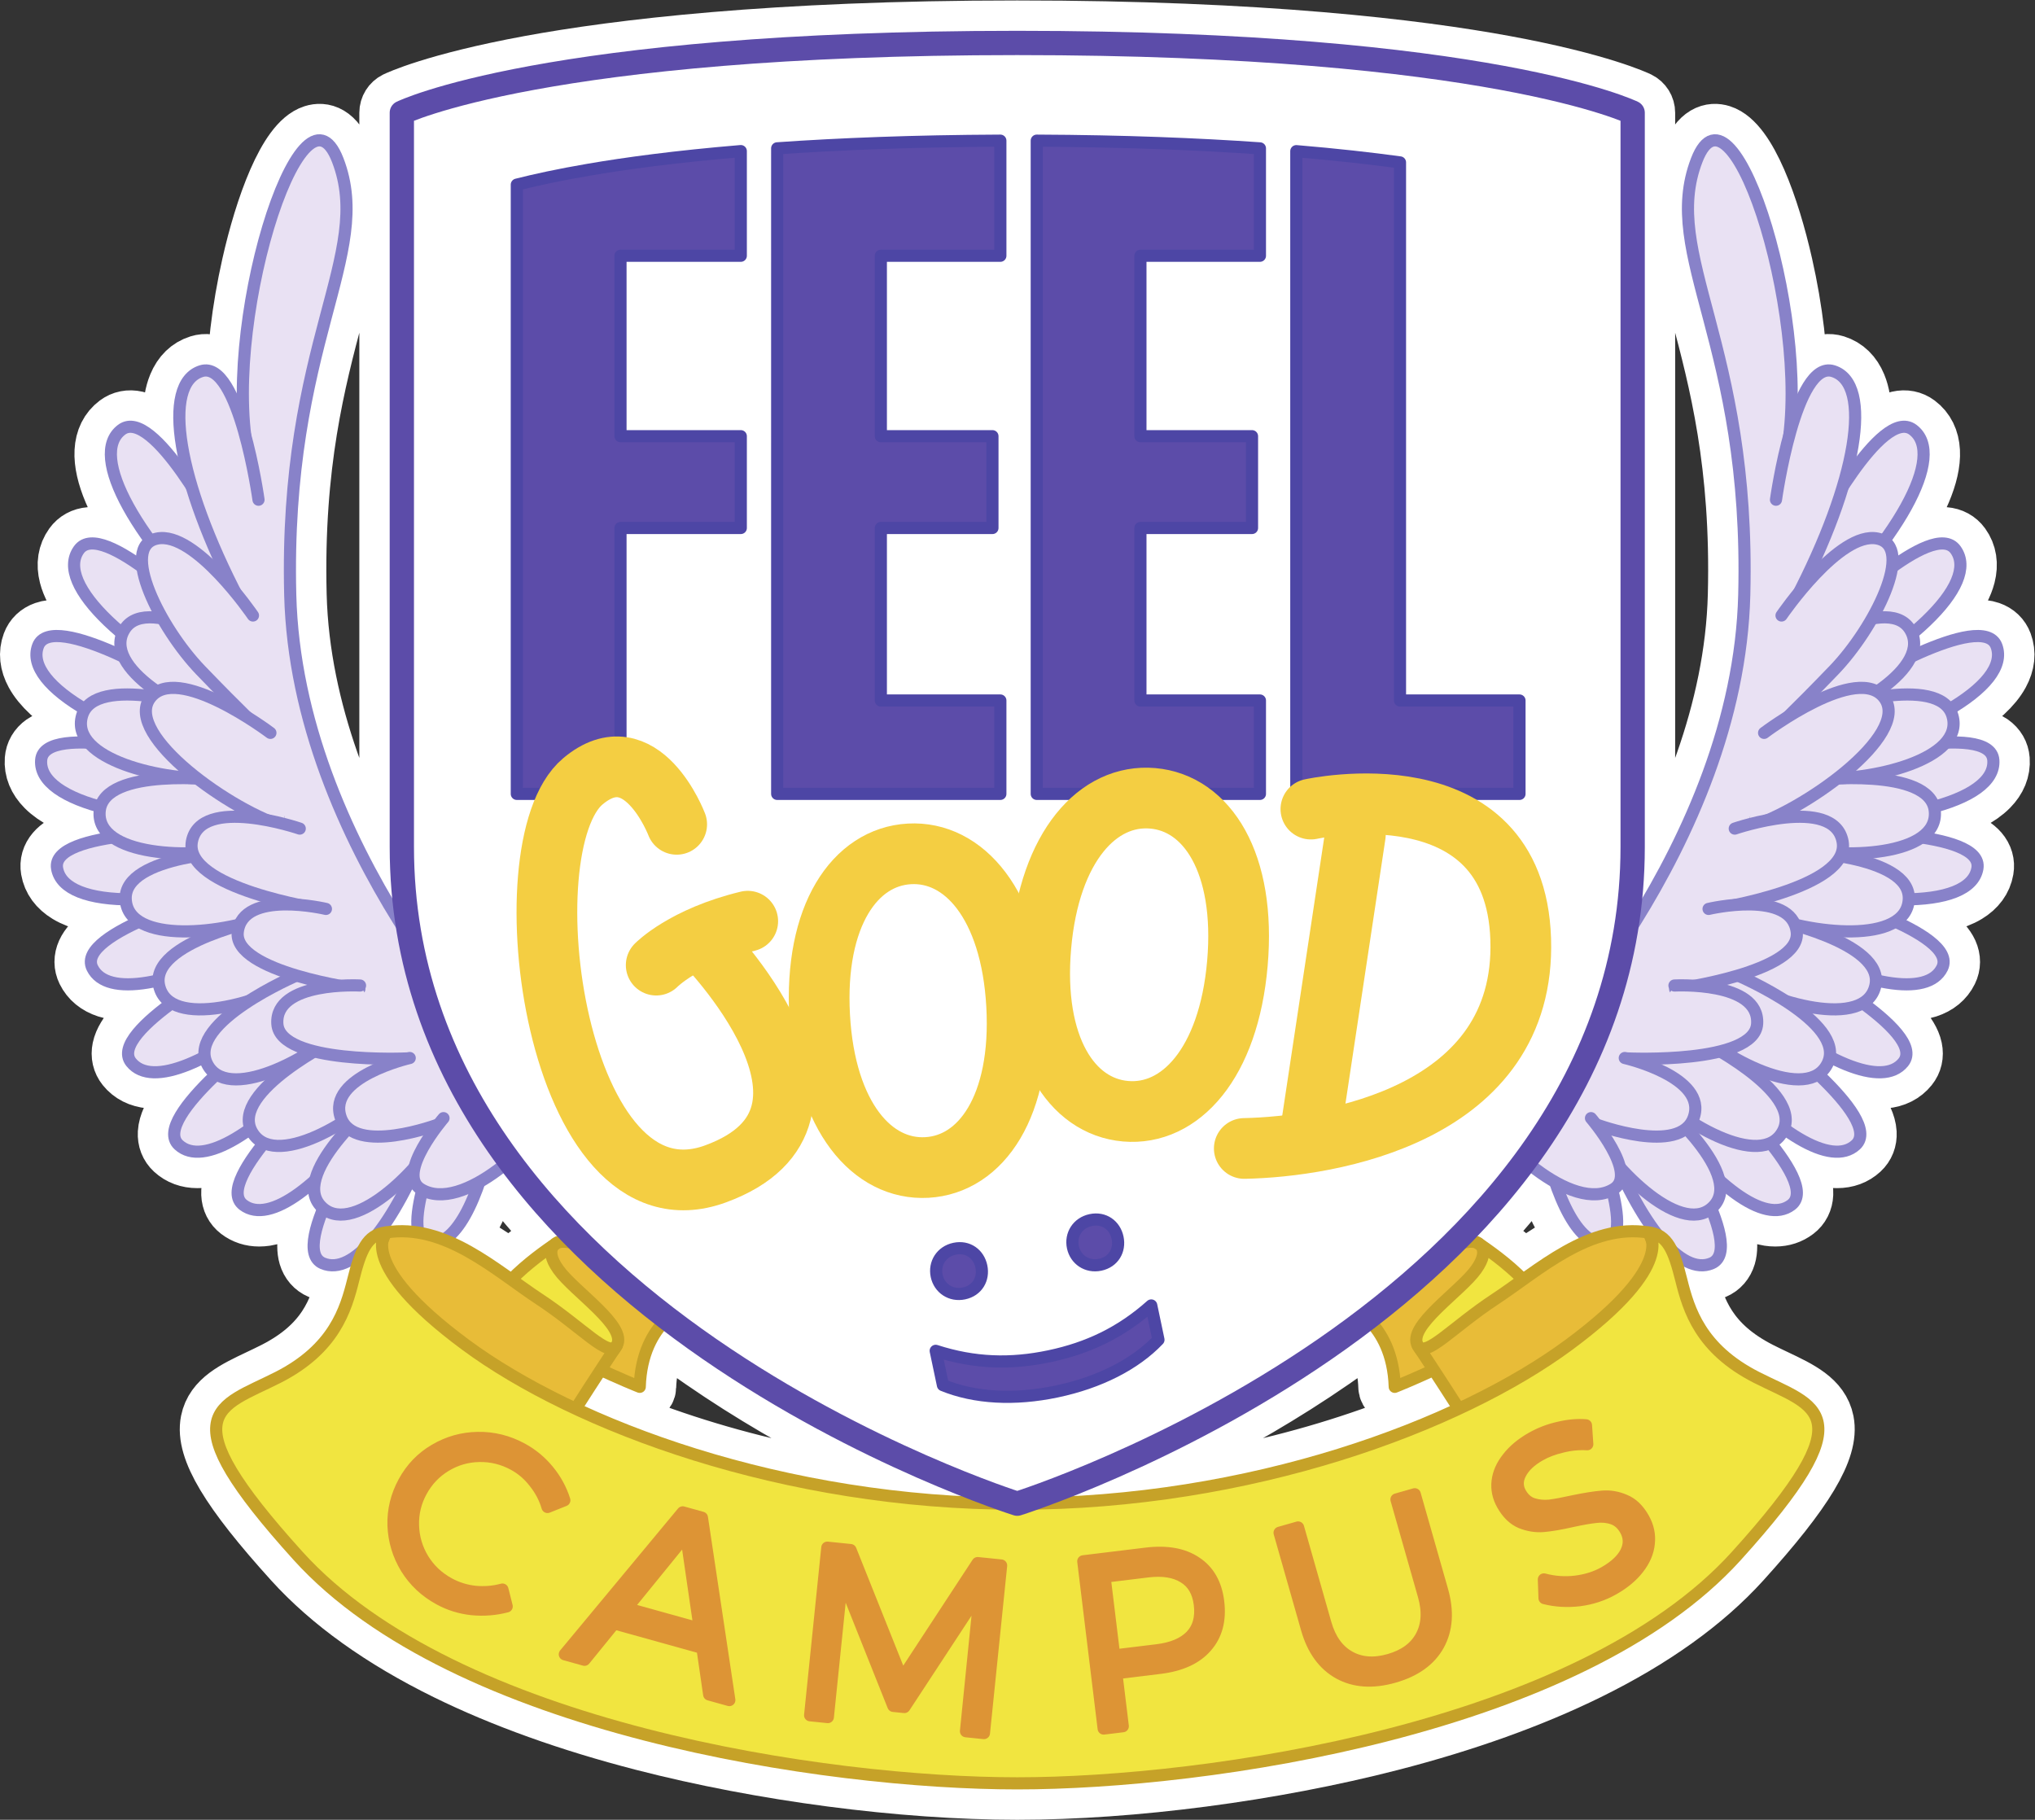 <?xml version="1.0" encoding="UTF-8" standalone="no"?> <svg xmlns:dc="http://purl.org/dc/elements/1.1/" xmlns:cc="http://creativecommons.org/ns#" xmlns:rdf="http://www.w3.org/1999/02/22-rdf-syntax-ns#" xmlns:svg="http://www.w3.org/2000/svg" xmlns="http://www.w3.org/2000/svg" xmlns:sodipodi="http://sodipodi.sourceforge.net/DTD/sodipodi-0.dtd" xmlns:inkscape="http://www.inkscape.org/namespaces/inkscape" version="1.1" id="svg2" xml:space="preserve" width="1787.253" height="1598.32" viewBox="0 0 1787.253 1598.32" sodipodi:docname="FGC-illustration-Logo.eps"><rect x="0" y="0" width="1787.253" height="1598.32" fill="#333333" stroke="none"/><defs id="defs6"></defs><g id="g10" inkscape:groupmode="layer" inkscape:label="ink_ext_XXXXXX" transform="matrix(1.333,0,0,-1.333,0,1598.32)"><g id="g12" transform="scale(0.1)"><path d="m 10693.3,3914.85 c 3.5,62.02 -7.5,138.3 -25.6,217.3 8.1,6.44 15.3,13.62 21.6,21.46 45.6,-89.99 92.3,-170.14 139,-239.34 -45.8,4.7 -90.8,4.64 -135,0.58 z M 8775,3035.81 c 87.5,60.44 172.31,121.91 254.57,184.33 60.57,-78.35 114.3,-195.88 119.8,-368.83 0.41,-13.01 7.13,-25.01 18.01,-32.16 6.62,-4.34 14.27,-6.57 21.97,-6.57 4.96,0 9.95,0.92 14.69,2.79 9.55,3.78 106.85,42.44 227.65,98.21 39.83,-61.17 80.98,-124.84 121.55,-188.19 C 8914.17,2432.48 8054.73,2183.2 7069.65,2132.29 7457.13,2285.97 8119.1,2582.77 8775,3035.81 Z M 3851.14,2725.39 c 40.57,63.35 81.73,127.02 121.56,188.19 120.8,-55.77 218.09,-94.43 227.65,-98.21 4.74,-1.87 9.73,-2.79 14.69,-2.79 7.7,0 15.35,2.23 21.97,6.57 10.88,7.15 17.6,19.15 18.01,32.16 5.49,172.95 59.23,290.49 119.79,368.83 82.26,-62.41 167.08,-123.89 254.57,-184.33 655.9,-453.04 1317.87,-749.84 1705.35,-903.52 -985.08,50.91 -1844.51,300.19 -2483.59,593.1 z M 2736.73,4132.15 c -18.15,-79 -29.1,-155.28 -25.67,-217.31 -44.14,4.06 -89.14,4.12 -135.02,-0.57 46.8,69.2 93.4,149.35 139.06,239.35 6.3,-7.84 13.5,-15.03 21.63,-21.47 z m 932.83,-286.33 c -1.2,-0.28 -2.41,-0.44 -3.61,-0.84 -3.09,-1.02 -20.57,-7.32 -37.79,-23.05 -54.92,-36.58 -167.39,-115.7 -263.62,-210.19 -113.81,80.77 -234.31,162.36 -362.56,221.02 69.57,68.84 134.03,186.17 188.92,341.89 42.91,24.85 85.34,53.55 126.37,84.72 106.39,-140.94 223.97,-278.87 352.29,-413.55 z m 6543.94,328.83 c 54.9,-155.72 119.3,-273.05 188.9,-341.89 -128.2,-58.65 -248.7,-140.25 -362.5,-221.02 -96.29,94.49 -208.75,173.61 -263.67,210.19 -17.22,15.73 -34.7,22.03 -37.79,23.05 -1.2,0.4 -2.41,0.57 -3.61,0.84 128.32,134.68 245.9,272.62 352.27,413.56 41.1,-31.18 83.5,-59.89 126.4,-84.73 z m 2900.9,2911.24 c -48.9,34.61 -128.3,49.38 -221.3,51.72 20.5,46.9 23.8,97 9.1,147.67 -1.7,5.84 -3.7,11.51 -5.8,17.08 135.6,84.22 229.1,170.47 274.7,254.27 36,66.17 42.8,130.41 20.3,190.94 -14.2,38.44 -43.4,66.27 -84.3,80.49 -102.4,35.6 -282.9,-18.95 -456.7,-93.55 1.7,22.65 -0.1,44.89 -5.5,66.49 166,142.74 272,279.77 302.3,398.43 18.8,73.49 8.7,138.16 -30.2,192.22 -24.5,34.03 -60.9,53.87 -105.3,57.39 -82.2,6.61 -192.5,-45.11 -303.9,-117.87 -1.6,14.47 -4.4,28.22 -8.4,41.16 -7,22.91 -17.9,42.56 -32.1,58.81 165.3,233.68 253.9,438.57 246.2,585.52 -4,75.75 -33.1,134.43 -86.3,174.4 -33.6,25.16 -74.3,33.23 -117.7,23.34 -86.8,-19.81 -184.7,-114.45 -275.2,-228.77 39.3,196.05 39.1,355.48 -4.9,461.77 -29,70.09 -76,115.74 -139.5,135.66 -40,12.57 -81,6.61 -118.7,-17.19 -48.2,-30.49 -90.4,-91.41 -126.9,-167.44 0.2,256.28 -33.8,549.21 -100.7,845.67 -85.4,378.7 -237.1,802.3 -406.7,855.9 -55.9,17.6 -135.3,5.7 -195.6,-151.6 -119.7,-312.2 -41.6,-606.5 66.5,-1013.81 118.5,-446.53 266,-1002.23 244.4,-1862.86 -19.6,-779.72 -338.5,-1498.47 -631.9,-1999.38 11,111.28 16.6,223.57 16.6,336.78 v 4838.47 c 0,30.6 -17.4,58.4 -44.9,71.9 -10,4.8 -252.2,121.1 -880.17,236.7 -572.98,105.5 -1594.93,231.2 -3209.64,231.2 -1614.71,0 -2636.66,-125.7 -3209.63,-231.2 -627.98,-115.6 -870.18,-231.9 -880.19,-236.7 -27.45,-13.5 -44.86,-41.3 -44.86,-71.9 V 6409.13 c 0,-113.21 5.55,-225.5 16.53,-336.78 -293.32,500.91 -612.2,1219.66 -631.82,1999.38 -21.65,860.63 125.83,1416.33 244.33,1862.87 108.1,407.3 186.21,701.6 66.54,1013.8 -60.3,157.3 -139.65,169.2 -195.6,151.6 -169.64,-53.6 -321.34,-477.2 -406.74,-855.9 -66.87,-296.46 -100.81,-589.39 -100.64,-845.67 -36.53,76.03 -78.76,136.95 -126.96,167.44 -37.62,23.8 -78.66,29.76 -118.67,17.19 -63.54,-19.92 -110.46,-65.57 -139.48,-135.66 -44.01,-106.29 -44.17,-265.71 -4.94,-461.77 -90.42,114.31 -188.333,208.95 -275.212,228.77 -43.41,9.88 -84.075,1.82 -117.614,-23.34 -53.261,-39.97 -82.296,-98.65 -86.3,-174.4 -7.762,-146.95 80.812,-351.84 246.152,-585.52 -14.223,-16.25 -25.063,-35.9 -32.145,-58.81 -4.011,-13 -6.753,-26.82 -8.347,-41.36 -105.074,68.65 -209.168,118.63 -289.606,118.63 -4.84,0 -9.625,-0.18 -14.285,-0.56 -44.383,-3.51 -80.785,-23.36 -105.277,-57.39 -38.899,-54.06 -49.082,-118.73 -30.281,-192.22 30.359,-118.66 136.39,-255.69 302.32,-398.43 -5.336,-21.59 -7.152,-43.82 -5.449,-66.45 -173.832,74.61 -354.286,129.15 -456.707,93.51 -40.903,-14.22 -70.075,-42.05 -84.364,-80.49 -22.496,-60.53 -15.652,-124.77 20.336,-190.94 45.578,-83.8 139.121,-170.05 274.723,-254.27 -2.156,-5.57 -4.129,-11.24 -5.828,-17.08 -14.723,-50.67 -11.434,-100.77 9.137,-147.67 -92.969,-2.34 -172.43,-17.12 -221.348,-51.72 -35.348,-25.02 -55.649,-59.86 -58.703,-100.76 -4.809,-64.39 19.593,-124.2 72.531,-177.78 63.859,-64.63 170.145,-119.32 312.863,-161.76 -3.992,-54.3 10.735,-104.27 43.129,-147.06 -128.656,-25.82 -239.367,-65.13 -290.664,-124.84 -28.211,-32.85 -39.437,-71.58 -32.469,-111.99 10.965,-63.63 49.168,-115.73 113.536,-154.84 77.675,-47.22 194.179,-74.42 343.027,-80.91 7.922,-36.94 24.898,-70.03 50.484,-98.22 -128.691,-64.54 -236.769,-138.71 -271.695,-216.16 -17.805,-39.48 -17.645,-79.79 0.437,-116.6 26.172,-53.26 71.86,-90.79 135.786,-111.56 37.894,-12.31 82.386,-18.37 132.82,-18.36 50.699,0 107.375,6.13 169.273,18.18 9.54,-39.55 28.25,-73.58 55.37,-101.11 C 935.781,5281.8 826.297,5172.7 807.07,5079.57 c -8.75,-42.4 0.203,-81.73 25.891,-113.69 37.168,-46.26 89.945,-72.92 156.863,-79.23 9.887,-0.93 20.076,-1.39 30.586,-1.39 83.69,0 186.92,29.51 304.34,85.6 0.21,-0.46 0.38,-0.92 0.59,-1.37 10.4,-22.51 23.77,-42.26 39.77,-59.23 -133.86,-131.75 -251.25,-276.7 -257.16,-384.24 -2.38,-43.24 12.29,-80.79 42.43,-108.62 40.01,-36.91 90.56,-55.57 150.46,-55.57 5.39,0 10.87,0.15 16.41,0.46 88.94,4.86 197.58,50.93 319.06,133.05 12.39,-17.97 27.04,-33.48 43.68,-46.54 -90.22,-118.7 -157.69,-237.71 -154.22,-325.16 1.72,-43.27 19.88,-79.26 52.52,-104.11 37,-28.17 80.41,-42.34 129.45,-42.33 13.54,0 27.5,1.07 41.88,3.23 82.15,12.36 178,62.06 282.35,144.34 5.5,-38.66 21.22,-72.98 47.06,-102.46 1.25,-1.43 2.55,-2.78 3.83,-4.16 -45.18,-117.86 -69.79,-227.5 -48.05,-300.62 12.33,-41.5 38.81,-71.91 76.56,-87.94 25.7,-10.91 52.38,-16.37 79.9,-16.37 30.96,0 62.98,6.92 95.78,20.72 7.26,3.05 14.57,6.6 21.91,10.36 -7.09,-24.89 -13.9,-51.05 -20.73,-78.37 -54.15,-216.59 -135.35,-442.49 -473.99,-615.01 -35.51,-18.09 -70.72,-34.78 -104.78,-50.92 -157.09,-74.47 -292.78,-138.79 -320.37,-277.57 C 1353.89,2445.35 1517.18,2172.79 1935.1,1711 2180.8,1439.6 2521,1196 2946.27,987.102 3316.95,804.902 3752.26,648.699 4240.12,522.801 5022.97,320.699 5943.36,200 6702.19,200 c 758.83,0 1679.24,120.699 2462.07,322.801 487.87,125.898 923.14,282.101 1293.84,464.301 425.3,208.898 765.5,452.498 1011.2,723.898 417.9,461.79 581.2,734.35 546,911.43 -27.6,138.78 -163.3,203.1 -320.4,277.57 -34,16.14 -69.2,32.83 -104.7,50.92 -338.7,172.51 -419.9,398.42 -474.1,615.01 -6.8,27.32 -13.6,53.48 -20.7,78.37 7.4,-3.76 14.7,-7.31 21.9,-10.36 32.8,-13.8 64.9,-20.72 95.8,-20.72 27.5,0 54.2,5.46 79.9,16.37 37.8,16.03 64.2,46.44 76.6,87.94 21.7,73.12 -2.9,182.76 -48.1,300.61 1.3,1.39 2.6,2.73 3.9,4.17 25.8,29.48 41.5,63.8 47,102.46 104.4,-82.28 200.2,-131.98 282.4,-144.34 14.4,-2.16 28.3,-3.23 41.8,-3.23 49.1,0 92.5,14.17 129.5,42.33 32.6,24.85 50.8,60.84 52.5,104.11 3.5,87.45 -64,206.46 -154.2,325.16 16.6,13.06 31.3,28.57 43.7,46.54 121.5,-82.13 230.1,-128.19 319,-133.05 5.6,-0.31 11.1,-0.46 16.4,-0.46 59.9,0 110.5,18.66 150.5,55.57 30.1,27.83 44.8,65.38 42.4,108.62 -5.9,107.54 -123.3,252.49 -257.1,384.24 16,16.97 29.3,36.72 39.7,59.23 0.3,0.45 0.4,0.9 0.6,1.35 117.5,-56.08 220.7,-85.58 304.4,-85.58 10.5,0 20.7,0.46 30.6,1.39 66.9,6.31 119.7,32.97 156.8,79.23 25.7,31.96 34.7,71.29 25.9,113.69 -19.2,93.13 -128.7,202.23 -258.6,302.55 27.1,27.53 45.8,61.56 55.4,101.1 61.9,-12.05 118.5,-18.17 169.2,-18.17 50.5,0 95,6.05 132.9,18.36 63.9,20.77 109.6,58.3 135.7,111.56 18.1,36.81 18.3,77.12 0.5,116.6 -34.9,77.45 -143,151.62 -271.7,216.16 25.6,28.19 42.5,61.28 50.5,98.22 148.8,6.5 265.3,33.7 343,80.91 64.4,39.11 102.6,91.21 113.5,154.84 7,40.41 -4.2,79.14 -32.4,111.99 -51.3,59.71 -162,99.02 -290.7,124.83 32.4,42.8 47.1,92.76 43.1,147.06 142.7,42.45 249,97.14 312.9,161.77 52.9,53.58 77.3,113.39 72.5,177.78 -3,40.9 -23.3,75.74 -58.7,100.76" style="fill:#ffffff;fill-opacity:1;fill-rule:nonzero;stroke:none" id="path14"></path><path d="m 10693.3,3914.85 c 3.5,62.02 -7.5,138.3 -25.6,217.3 8.1,6.44 15.3,13.62 21.6,21.46 45.6,-89.99 92.3,-170.14 139,-239.34 -45.8,4.7 -90.8,4.64 -135,0.58 z M 8775,3035.81 c 87.5,60.44 172.31,121.91 254.57,184.33 60.57,-78.35 114.3,-195.88 119.8,-368.83 0.41,-13.01 7.13,-25.01 18.01,-32.16 6.62,-4.34 14.27,-6.57 21.97,-6.57 4.96,0 9.95,0.92 14.69,2.79 9.55,3.78 106.85,42.44 227.65,98.21 39.83,-61.17 80.98,-124.84 121.55,-188.19 C 8914.17,2432.48 8054.73,2183.2 7069.65,2132.29 7457.13,2285.97 8119.1,2582.77 8775,3035.81 Z M 3851.14,2725.39 c 40.57,63.35 81.73,127.02 121.56,188.19 120.8,-55.77 218.09,-94.43 227.65,-98.21 4.74,-1.87 9.73,-2.79 14.69,-2.79 7.7,0 15.35,2.23 21.97,6.57 10.88,7.15 17.6,19.15 18.01,32.16 5.49,172.95 59.23,290.49 119.79,368.83 82.26,-62.41 167.08,-123.89 254.57,-184.33 655.9,-453.04 1317.87,-749.84 1705.35,-903.52 -985.08,50.91 -1844.51,300.19 -2483.59,593.1 z M 2736.73,4132.15 c -18.15,-79 -29.1,-155.28 -25.67,-217.31 -44.14,4.06 -89.14,4.12 -135.02,-0.57 46.8,69.2 93.4,149.35 139.06,239.35 6.3,-7.84 13.5,-15.03 21.63,-21.47 z m 932.83,-286.33 c -1.2,-0.28 -2.41,-0.44 -3.61,-0.84 -3.09,-1.02 -20.57,-7.32 -37.79,-23.05 -54.92,-36.58 -167.39,-115.7 -263.62,-210.19 -113.81,80.77 -234.31,162.36 -362.56,221.02 69.57,68.84 134.03,186.17 188.92,341.89 42.91,24.85 85.34,53.55 126.37,84.72 106.39,-140.94 223.97,-278.87 352.29,-413.55 z m 6543.94,328.83 c 54.9,-155.72 119.3,-273.05 188.9,-341.89 -128.2,-58.65 -248.7,-140.25 -362.5,-221.02 -96.29,94.49 -208.75,173.61 -263.67,210.19 -17.22,15.73 -34.7,22.03 -37.79,23.05 -1.2,0.4 -2.41,0.57 -3.61,0.84 128.32,134.68 245.9,272.62 352.27,413.56 41.1,-31.18 83.5,-59.89 126.4,-84.73 z m 2900.9,2911.24 c -48.9,34.61 -128.3,49.38 -221.3,51.72 20.5,46.9 23.8,97 9.1,147.67 -1.7,5.84 -3.7,11.51 -5.8,17.08 135.6,84.22 229.1,170.47 274.7,254.27 36,66.17 42.8,130.41 20.3,190.94 -14.2,38.44 -43.4,66.27 -84.3,80.49 -102.4,35.6 -282.9,-18.95 -456.7,-93.55 1.7,22.65 -0.1,44.89 -5.5,66.49 166,142.74 272,279.77 302.3,398.43 18.8,73.49 8.7,138.16 -30.2,192.22 -24.5,34.03 -60.9,53.87 -105.3,57.39 -82.2,6.61 -192.5,-45.11 -303.9,-117.87 -1.6,14.47 -4.4,28.22 -8.4,41.16 -7,22.91 -17.9,42.56 -32.1,58.81 165.3,233.68 253.9,438.57 246.2,585.52 -4,75.75 -33.1,134.43 -86.3,174.4 -33.6,25.16 -74.3,33.23 -117.7,23.34 -86.8,-19.81 -184.7,-114.45 -275.2,-228.77 39.3,196.05 39.1,355.48 -4.9,461.77 -29,70.09 -76,115.74 -139.5,135.66 -40,12.57 -81,6.61 -118.7,-17.19 -48.2,-30.49 -90.4,-91.41 -126.9,-167.44 0.2,256.28 -33.8,549.21 -100.7,845.67 -85.4,378.7 -237.1,802.3 -406.7,855.9 -55.9,17.6 -135.3,5.7 -195.6,-151.6 -119.7,-312.2 -41.6,-606.5 66.5,-1013.81 118.5,-446.53 266,-1002.23 244.4,-1862.86 -19.6,-779.72 -338.5,-1498.47 -631.9,-1999.38 11,111.28 16.6,223.57 16.6,336.78 v 4838.47 c 0,30.6 -17.4,58.4 -44.9,71.9 -10,4.8 -252.2,121.1 -880.17,236.7 -572.98,105.5 -1594.93,231.2 -3209.64,231.2 -1614.71,0 -2636.66,-125.7 -3209.63,-231.2 -627.98,-115.6 -870.18,-231.9 -880.19,-236.7 -27.45,-13.5 -44.86,-41.3 -44.86,-71.9 V 6409.13 c 0,-113.21 5.55,-225.5 16.53,-336.78 -293.32,500.91 -612.2,1219.66 -631.82,1999.38 -21.65,860.63 125.83,1416.33 244.33,1862.87 108.1,407.3 186.21,701.6 66.54,1013.8 -60.3,157.3 -139.65,169.2 -195.6,151.6 -169.64,-53.6 -321.34,-477.2 -406.74,-855.9 -66.87,-296.46 -100.81,-589.39 -100.64,-845.67 -36.53,76.03 -78.76,136.95 -126.96,167.44 -37.62,23.8 -78.66,29.76 -118.67,17.19 -63.54,-19.92 -110.46,-65.57 -139.48,-135.66 -44.01,-106.29 -44.17,-265.71 -4.94,-461.77 -90.42,114.31 -188.333,208.95 -275.212,228.77 -43.41,9.88 -84.075,1.82 -117.614,-23.34 -53.261,-39.97 -82.296,-98.65 -86.3,-174.4 -7.762,-146.95 80.812,-351.84 246.152,-585.52 -14.223,-16.25 -25.063,-35.9 -32.145,-58.81 -4.011,-13 -6.753,-26.82 -8.347,-41.36 -105.074,68.65 -209.168,118.63 -289.606,118.63 -4.84,0 -9.625,-0.18 -14.285,-0.56 -44.383,-3.51 -80.785,-23.36 -105.277,-57.39 -38.899,-54.06 -49.082,-118.73 -30.281,-192.22 30.359,-118.66 136.39,-255.69 302.32,-398.43 -5.336,-21.59 -7.152,-43.82 -5.449,-66.45 -173.832,74.61 -354.286,129.15 -456.707,93.51 -40.903,-14.22 -70.075,-42.05 -84.364,-80.49 -22.496,-60.53 -15.652,-124.77 20.336,-190.94 45.578,-83.8 139.121,-170.05 274.723,-254.27 -2.156,-5.57 -4.129,-11.24 -5.828,-17.08 -14.723,-50.67 -11.434,-100.77 9.137,-147.67 -92.969,-2.34 -172.43,-17.12 -221.348,-51.72 -35.348,-25.02 -55.649,-59.86 -58.703,-100.76 -4.809,-64.39 19.593,-124.2 72.531,-177.78 63.859,-64.63 170.145,-119.32 312.863,-161.76 -3.992,-54.3 10.735,-104.27 43.129,-147.06 -128.656,-25.82 -239.367,-65.13 -290.664,-124.84 -28.211,-32.85 -39.437,-71.58 -32.469,-111.99 10.965,-63.63 49.168,-115.73 113.536,-154.84 77.675,-47.22 194.179,-74.42 343.027,-80.91 7.922,-36.94 24.898,-70.03 50.484,-98.22 -128.691,-64.54 -236.769,-138.71 -271.695,-216.16 -17.805,-39.48 -17.645,-79.79 0.437,-116.6 26.172,-53.26 71.86,-90.79 135.786,-111.56 37.894,-12.31 82.386,-18.37 132.82,-18.36 50.699,0 107.375,6.13 169.273,18.18 9.54,-39.55 28.25,-73.58 55.37,-101.11 C 935.781,5281.8 826.297,5172.7 807.07,5079.57 c -8.75,-42.4 0.203,-81.73 25.891,-113.69 37.168,-46.26 89.945,-72.92 156.863,-79.23 9.887,-0.93 20.076,-1.39 30.586,-1.39 83.69,0 186.92,29.51 304.34,85.6 0.21,-0.46 0.38,-0.92 0.59,-1.37 10.4,-22.51 23.77,-42.26 39.77,-59.23 -133.86,-131.75 -251.25,-276.7 -257.16,-384.24 -2.38,-43.24 12.29,-80.79 42.43,-108.62 40.01,-36.91 90.56,-55.57 150.46,-55.57 5.39,0 10.87,0.15 16.41,0.46 88.94,4.86 197.58,50.93 319.06,133.05 12.39,-17.97 27.04,-33.48 43.68,-46.54 -90.22,-118.7 -157.69,-237.71 -154.22,-325.16 1.72,-43.27 19.88,-79.26 52.52,-104.11 37,-28.17 80.41,-42.34 129.45,-42.33 13.54,0 27.5,1.07 41.88,3.23 82.15,12.36 178,62.06 282.35,144.34 5.5,-38.66 21.22,-72.98 47.06,-102.46 1.25,-1.43 2.55,-2.78 3.83,-4.16 -45.18,-117.86 -69.79,-227.5 -48.05,-300.62 12.33,-41.5 38.81,-71.91 76.56,-87.94 25.7,-10.91 52.38,-16.37 79.9,-16.37 30.96,0 62.98,6.92 95.78,20.72 7.26,3.05 14.57,6.6 21.91,10.36 -7.09,-24.89 -13.9,-51.05 -20.73,-78.37 -54.15,-216.59 -135.35,-442.49 -473.99,-615.01 -35.51,-18.09 -70.72,-34.78 -104.78,-50.92 -157.09,-74.47 -292.78,-138.79 -320.37,-277.57 C 1353.89,2445.35 1517.18,2172.79 1935.1,1711 2180.8,1439.6 2521,1196 2946.27,987.102 3316.95,804.902 3752.26,648.699 4240.12,522.801 5022.97,320.699 5943.36,200 6702.19,200 c 758.83,0 1679.24,120.699 2462.07,322.801 487.87,125.898 923.14,282.101 1293.84,464.301 425.3,208.898 765.5,452.498 1011.2,723.898 417.9,461.79 581.2,734.35 546,911.43 -27.6,138.78 -163.3,203.1 -320.4,277.57 -34,16.14 -69.2,32.83 -104.7,50.92 -338.7,172.51 -419.9,398.42 -474.1,615.01 -6.8,27.32 -13.6,53.48 -20.7,78.37 7.4,-3.76 14.7,-7.31 21.9,-10.36 32.8,-13.8 64.9,-20.72 95.8,-20.72 27.5,0 54.2,5.46 79.9,16.37 37.8,16.03 64.2,46.44 76.6,87.94 21.7,73.12 -2.9,182.76 -48.1,300.61 1.3,1.39 2.6,2.73 3.9,4.17 25.8,29.48 41.5,63.8 47,102.46 104.4,-82.28 200.2,-131.98 282.4,-144.34 14.4,-2.16 28.3,-3.23 41.8,-3.23 49.1,0 92.5,14.17 129.5,42.33 32.6,24.85 50.8,60.84 52.5,104.11 3.5,87.45 -64,206.46 -154.2,325.16 16.6,13.06 31.3,28.57 43.7,46.54 121.5,-82.13 230.1,-128.19 319,-133.05 5.6,-0.31 11.1,-0.46 16.4,-0.46 59.9,0 110.5,18.66 150.5,55.57 30.1,27.83 44.8,65.38 42.4,108.62 -5.9,107.54 -123.3,252.49 -257.1,384.24 16,16.97 29.3,36.72 39.7,59.23 0.3,0.45 0.4,0.9 0.6,1.35 117.5,-56.08 220.7,-85.58 304.4,-85.58 10.5,0 20.7,0.46 30.6,1.39 66.9,6.31 119.7,32.97 156.8,79.23 25.7,31.96 34.7,71.29 25.9,113.69 -19.2,93.13 -128.7,202.23 -258.6,302.55 27.1,27.53 45.8,61.56 55.4,101.1 61.9,-12.05 118.5,-18.17 169.2,-18.17 50.5,0 95,6.05 132.9,18.36 63.9,20.77 109.6,58.3 135.7,111.56 18.1,36.81 18.3,77.12 0.5,116.6 -34.9,77.45 -143,151.62 -271.7,216.16 25.6,28.19 42.5,61.28 50.5,98.22 148.8,6.5 265.3,33.7 343,80.91 64.4,39.11 102.6,91.21 113.5,154.84 7,40.41 -4.2,79.14 -32.4,111.99 -51.3,59.71 -162,99.02 -290.7,124.83 32.4,42.8 47.1,92.76 43.1,147.06 142.7,42.45 249,97.14 312.9,161.77 52.9,53.58 77.3,113.39 72.5,177.78 -3,40.9 -23.3,75.74 -58.7,100.76 z" style="fill:none;stroke:#ffffff;stroke-width:400;stroke-linecap:round;stroke-linejoin:round;stroke-miterlimit:10;stroke-dasharray:none;stroke-opacity:1" id="path16"></path><path d="m 11756.5,8943.32 c 212.8,849.25 -337.5,2617.78 -577.9,1990.78 -240.3,-627 355.4,-1201.79 313.6,-2863.38 -41.9,-1661.59 -1400.4,-3051.46 -1400.4,-3051.46 l 137.1,-764.7 c 0,0 1821.8,522.37 1995.2,2095.14 173.4,1572.78 -467.6,2593.62 -467.6,2593.62" style="fill:#e9e1f3;fill-opacity:1;fill-rule:nonzero;stroke:none" id="path18"></path><path d="m 11756.5,8943.32 c 212.8,849.25 -337.5,2617.78 -577.9,1990.78 -240.3,-627 355.4,-1201.79 313.6,-2863.38 -41.9,-1661.59 -1400.4,-3051.46 -1400.4,-3051.46 l 137.1,-764.7 c 0,0 1821.8,522.37 1995.2,2095.14 173.4,1572.78 -467.6,2593.62 -467.6,2593.62" style="fill:none;stroke:#8882c9;stroke-width:80;stroke-linecap:round;stroke-linejoin:round;stroke-miterlimit:10;stroke-dasharray:none;stroke-opacity:1" id="path20"></path><path d="m 11965.6,8485.9 c 0,0 430,828.92 637.5,673.16 222.8,-167.13 -95.9,-740.63 -734.3,-1334.56" style="fill:#e9e1f3;fill-opacity:1;fill-rule:nonzero;stroke:none" id="path22"></path><path d="m 11965.6,8485.9 c 0,0 430,828.92 637.5,673.16 222.8,-167.13 -95.9,-740.63 -734.3,-1334.56" style="fill:none;stroke:#8882c9;stroke-width:80;stroke-linecap:round;stroke-linejoin:round;stroke-miterlimit:10;stroke-dasharray:none;stroke-opacity:1" id="path24"></path><path d="m 12075,7916.24 c 0,0 657.9,662.68 809.5,452.04 162.6,-226.01 -312.8,-678.18 -1099.4,-1054.36" style="fill:#e9e1f3;fill-opacity:1;fill-rule:nonzero;stroke:none" id="path26"></path><path d="m 12075,7916.24 c 0,0 657.9,662.68 809.5,452.04 162.6,-226.01 -312.8,-678.18 -1099.4,-1054.36" style="fill:none;stroke:#8882c9;stroke-width:80;stroke-linecap:round;stroke-linejoin:round;stroke-miterlimit:10;stroke-dasharray:none;stroke-opacity:1" id="path28"></path><path d="m 12217.9,7464.86 c 0,0 845.1,513.35 936,268.76 97.6,-262.44 -505.4,-606.74 -1397,-804.9" style="fill:#e9e1f3;fill-opacity:1;fill-rule:nonzero;stroke:none" id="path30"></path><path d="m 12217.9,7464.86 c 0,0 845.1,513.35 936,268.76 97.6,-262.44 -505.4,-606.74 -1397,-804.9" style="fill:none;stroke:#8882c9;stroke-width:80;stroke-linecap:round;stroke-linejoin:round;stroke-miterlimit:10;stroke-dasharray:none;stroke-opacity:1" id="path32"></path><path d="m 12159.4,6983.77 c 0,0 954.4,258.59 973.8,-1.62 20.9,-279.21 -654,-442.59 -1565.5,-385.49" style="fill:#e9e1f3;fill-opacity:1;fill-rule:nonzero;stroke:none" id="path34"></path><path d="m 12159.4,6983.77 c 0,0 954.4,258.59 973.8,-1.62 20.9,-279.21 -654,-442.59 -1565.5,-385.49" style="fill:none;stroke:#8882c9;stroke-width:80;stroke-linecap:round;stroke-linejoin:round;stroke-miterlimit:10;stroke-dasharray:none;stroke-opacity:1" id="path36"></path><path d="m 12084,6506.56 c 0,0 988.7,19.08 944.3,-238.07 -47.6,-275.92 -741.9,-270.5 -1612.3,6.27" style="fill:#e9e1f3;fill-opacity:1;fill-rule:nonzero;stroke:none" id="path38"></path><path d="m 12084,6506.56 c 0,0 988.7,19.08 944.3,-238.07 -47.6,-275.92 -741.9,-270.5 -1612.3,6.27" style="fill:none;stroke:#8882c9;stroke-width:80;stroke-linecap:round;stroke-linejoin:round;stroke-miterlimit:10;stroke-dasharray:none;stroke-opacity:1" id="path40"></path><path d="m 11957.3,6107.42 c 0,0 953.8,-260.63 838.7,-494.81 -96,-195.45 -519.4,-117.23 -1059,167.66" style="fill:#e9e1f3;fill-opacity:1;fill-rule:nonzero;stroke:none" id="path42"></path><path d="m 11957.3,6107.42 c 0,0 953.8,-260.63 838.7,-494.81 -96,-195.45 -519.4,-117.23 -1059,167.66" style="fill:none;stroke:#8882c9;stroke-width:80;stroke-linecap:round;stroke-linejoin:round;stroke-miterlimit:10;stroke-dasharray:none;stroke-opacity:1" id="path44"></path><path d="m 11829.8,5656.93 c 0,0 873.9,-462.59 710.4,-666 -136.4,-169.77 -532.5,-0.99 -996.8,394.83" style="fill:#e9e1f3;fill-opacity:1;fill-rule:nonzero;stroke:none" id="path46"></path><path d="m 11829.8,5656.93 c 0,0 873.9,-462.59 710.4,-666 -136.4,-169.77 -532.5,-0.99 -996.8,394.83" style="fill:none;stroke:#8882c9;stroke-width:80;stroke-linecap:round;stroke-linejoin:round;stroke-miterlimit:10;stroke-dasharray:none;stroke-opacity:1" id="path48"></path><path d="m 11622.8,5210.66 c 0,0 795.8,-586.89 604.1,-763.85 -160.1,-147.7 -526.8,77.87 -927.4,538.07" style="fill:#e9e1f3;fill-opacity:1;fill-rule:nonzero;stroke:none" id="path50"></path><path d="m 11622.8,5210.66 c 0,0 795.8,-586.89 604.1,-763.85 -160.1,-147.7 -526.8,77.87 -927.4,538.07" style="fill:none;stroke:#8882c9;stroke-width:80;stroke-linecap:round;stroke-linejoin:round;stroke-miterlimit:10;stroke-dasharray:none;stroke-opacity:1" id="path52"></path><path d="m 11272.8,4868.91 c 0,0 736.7,-659.5 529.1,-817.55 -173.3,-131.9 -517.1,127.33 -872.4,623.36" style="fill:#e9e1f3;fill-opacity:1;fill-rule:nonzero;stroke:none" id="path54"></path><path d="m 11272.8,4868.91 c 0,0 736.7,-659.5 529.1,-817.55 -173.3,-131.9 -517.1,127.33 -872.4,623.36" style="fill:none;stroke:#8882c9;stroke-width:80;stroke-linecap:round;stroke-linejoin:round;stroke-miterlimit:10;stroke-dasharray:none;stroke-opacity:1" id="path56"></path><path d="m 10966.2,4589.17 c 0,0 551.4,-820.79 311.2,-922.76 -200.5,-85.1 -469.7,250.89 -691.8,819.22" style="fill:#e9e1f3;fill-opacity:1;fill-rule:nonzero;stroke:none" id="path58"></path><path d="m 10966.2,4589.17 c 0,0 551.4,-820.79 311.2,-922.76 -200.5,-85.1 -469.7,250.89 -691.8,819.22" style="fill:none;stroke:#8882c9;stroke-width:80;stroke-linecap:round;stroke-linejoin:round;stroke-miterlimit:10;stroke-dasharray:none;stroke-opacity:1" id="path60"></path><path d="m 10472.1,4582.11 c 0,0 319.3,-732.79 113.5,-779 -171.8,-38.58 -337.1,267.71 -431.2,751.91" style="fill:#e9e1f3;fill-opacity:1;fill-rule:nonzero;stroke:none" id="path62"></path><path d="m 10472.1,4582.11 c 0,0 319.3,-732.79 113.5,-779 -171.8,-38.58 -337.1,267.71 -431.2,751.91" style="fill:none;stroke:#8882c9;stroke-width:80;stroke-linecap:round;stroke-linejoin:round;stroke-miterlimit:10;stroke-dasharray:none;stroke-opacity:1" id="path64"></path><path d="m 11701.2,8697.74 c 0,0 129.1,924.84 376.7,847.16 265.7,-83.36 156.4,-730.27 -247.6,-1503.01" style="fill:#e9e1f3;fill-opacity:1;fill-rule:nonzero;stroke:none" id="path66"></path><path d="m 11701.2,8697.74 c 0,0 129.1,924.84 376.7,847.16 265.7,-83.36 156.4,-730.27 -247.6,-1503.01" style="fill:none;stroke:#8882c9;stroke-width:80;stroke-linecap:round;stroke-linejoin:round;stroke-miterlimit:10;stroke-dasharray:none;stroke-opacity:1" id="path68"></path><path d="m 11778.1,7658.8 c 0,0 644.7,437.58 804.7,186.51 159.9,-251.07 -390.3,-566.78 -750.2,-647.95" style="fill:#e9e1f3;fill-opacity:1;fill-rule:nonzero;stroke:none" id="path70"></path><path d="m 11778.1,7658.8 c 0,0 644.7,437.58 804.7,186.51 159.9,-251.07 -390.3,-566.78 -750.2,-647.95" style="fill:none;stroke:#8882c9;stroke-width:80;stroke-linecap:round;stroke-linejoin:round;stroke-miterlimit:10;stroke-dasharray:none;stroke-opacity:1" id="path72"></path><path d="m 11737.7,7934.87 c 0,0 381.5,559.09 632.3,506.84 250.8,-52.26 -20.9,-590.44 -287.4,-867.37 -266.5,-276.94 -386.7,-386.66 -386.7,-386.66" style="fill:#e9e1f3;fill-opacity:1;fill-rule:nonzero;stroke:none" id="path74"></path><path d="m 11737.7,7934.87 c 0,0 381.5,559.09 632.3,506.84 250.8,-52.26 -20.9,-590.44 -287.4,-867.37 -266.5,-276.94 -386.7,-386.66 -386.7,-386.66" style="fill:none;stroke:#8882c9;stroke-width:80;stroke-linecap:round;stroke-linejoin:round;stroke-miterlimit:10;stroke-dasharray:none;stroke-opacity:1" id="path76"></path><path d="m 11947.2,6849.9 c 0,0 773.7,92.55 800.4,-203.93 26.8,-296.48 -606.9,-324.21 -963.9,-231.02" style="fill:#e9e1f3;fill-opacity:1;fill-rule:nonzero;stroke:none" id="path78"></path><path d="m 11947.2,6849.9 c 0,0 773.7,92.55 800.4,-203.93 26.8,-296.48 -606.9,-324.21 -963.9,-231.02" style="fill:none;stroke:#8882c9;stroke-width:80;stroke-linecap:round;stroke-linejoin:round;stroke-miterlimit:10;stroke-dasharray:none;stroke-opacity:1" id="path80"></path><path d="m 11813.2,6380.77 c 0,0 779,-19.52 762.9,-316.76 -16.1,-297.25 -647.3,-233.68 -987.1,-90.19" style="fill:#e9e1f3;fill-opacity:1;fill-rule:nonzero;stroke:none" id="path82"></path><path d="m 11813.2,6380.77 c 0,0 779,-19.52 762.9,-316.76 -16.1,-297.25 -647.3,-233.68 -987.1,-90.19" style="fill:none;stroke:#8882c9;stroke-width:80;stroke-linecap:round;stroke-linejoin:round;stroke-miterlimit:10;stroke-dasharray:none;stroke-opacity:1" id="path84"></path><path d="m 11657.9,5936.72 c 0,0 764.3,-151.66 697.9,-441.84 -66.4,-290.18 -677.6,-120.25 -988.1,78.93" style="fill:#e9e1f3;fill-opacity:1;fill-rule:nonzero;stroke:none" id="path86"></path><path d="m 11657.9,5936.72 c 0,0 764.3,-151.66 697.9,-441.84 -66.4,-290.18 -677.6,-120.25 -988.1,78.93" style="fill:none;stroke:#8882c9;stroke-width:80;stroke-linecap:round;stroke-linejoin:round;stroke-miterlimit:10;stroke-dasharray:none;stroke-opacity:1" id="path88"></path><path d="m 11451,5562.6 c 0,0 716.6,-306.1 591.7,-576.34 -124.8,-270.23 -687.8,22.15 -950.5,281.1" style="fill:#e9e1f3;fill-opacity:1;fill-rule:nonzero;stroke:none" id="path90"></path><path d="m 11451,5562.6 c 0,0 716.6,-306.1 591.7,-576.34 -124.8,-270.23 -687.8,22.15 -950.5,281.1" style="fill:none;stroke:#8882c9;stroke-width:80;stroke-linecap:round;stroke-linejoin:round;stroke-miterlimit:10;stroke-dasharray:none;stroke-opacity:1" id="path92"></path><path d="m 11186.5,5144.42 c 0,0 699.5,-343.41 560.5,-606.69 -138.9,-263.3 -685.6,58.32 -934.4,330.75" style="fill:#e9e1f3;fill-opacity:1;fill-rule:nonzero;stroke:none" id="path94"></path><path d="m 11186.5,5144.42 c 0,0 699.5,-343.41 560.5,-606.69 -138.9,-263.3 -685.6,58.32 -934.4,330.75" style="fill:none;stroke:#8882c9;stroke-width:80;stroke-linecap:round;stroke-linejoin:round;stroke-miterlimit:10;stroke-dasharray:none;stroke-opacity:1" id="path96"></path><path d="m 10890.7,4768.83 c 0,0 600.8,-496.27 404.6,-720.16 -196.2,-223.89 -653.5,215.76 -832.2,538.45" style="fill:#e9e1f3;fill-opacity:1;fill-rule:nonzero;stroke:none" id="path98"></path><path d="m 10890.7,4768.83 c 0,0 600.8,-496.27 404.6,-720.16 -196.2,-223.89 -653.5,215.76 -832.2,538.45" style="fill:none;stroke:#8882c9;stroke-width:80;stroke-linecap:round;stroke-linejoin:round;stroke-miterlimit:10;stroke-dasharray:none;stroke-opacity:1" id="path100"></path><path d="m 12039.1,7320.83 c 0,0 741.6,239.14 824.7,-46.72 83.1,-285.86 -533.6,-434.54 -901.8,-411.49" style="fill:#e9e1f3;fill-opacity:1;fill-rule:nonzero;stroke:none" id="path102"></path><path d="m 12039.1,7320.83 c 0,0 741.6,239.14 824.7,-46.72 83.1,-285.86 -533.6,-434.54 -901.8,-411.49" style="fill:none;stroke:#8882c9;stroke-width:80;stroke-linecap:round;stroke-linejoin:round;stroke-miterlimit:10;stroke-dasharray:none;stroke-opacity:1" id="path104"></path><path d="m 11622.8,7161.55 c 0,0 621.8,469.64 794.2,226.99 172.4,-242.66 -543.4,-749.5 -898.7,-848.77" style="fill:#e9e1f3;fill-opacity:1;fill-rule:nonzero;stroke:none" id="path106"></path><path d="m 11622.8,7161.55 c 0,0 621.8,469.64 794.2,226.99 172.4,-242.66 -543.4,-749.5 -898.7,-848.77" style="fill:none;stroke:#8882c9;stroke-width:80;stroke-linecap:round;stroke-linejoin:round;stroke-miterlimit:10;stroke-dasharray:none;stroke-opacity:1" id="path108"></path><path d="m 11429.5,6530.84 c 0,0 653.1,223.16 710.6,-85.13 57.4,-308.28 -846.5,-444.13 -846.5,-444.13" style="fill:#e9e1f3;fill-opacity:1;fill-rule:nonzero;stroke:none" id="path110"></path><path d="m 11429.5,6530.84 c 0,0 653.1,223.16 710.6,-85.13 57.4,-308.28 -846.5,-444.13 -846.5,-444.13" style="fill:none;stroke:#8882c9;stroke-width:80;stroke-linecap:round;stroke-linejoin:round;stroke-miterlimit:10;stroke-dasharray:none;stroke-opacity:1" id="path112"></path><path d="m 11257,6001.58 c 0,0 547.5,129.77 580.9,-151.53 31.6,-266.45 -801.1,-376.21 -801.1,-376.21" style="fill:#e9e1f3;fill-opacity:1;fill-rule:nonzero;stroke:none" id="path114"></path><path d="m 11257,6001.58 c 0,0 547.5,129.77 580.9,-151.53 31.6,-266.45 -801.1,-376.21 -801.1,-376.21" style="fill:none;stroke:#8882c9;stroke-width:80;stroke-linecap:round;stroke-linejoin:round;stroke-miterlimit:10;stroke-dasharray:none;stroke-opacity:1" id="path116"></path><path d="m 11032.3,5496.91 c 0,0 561.7,30.74 544.8,-252.03 -16.1,-267.84 -855.1,-228.35 -855.1,-228.35" style="fill:#e9e1f3;fill-opacity:1;fill-rule:nonzero;stroke:none" id="path118"></path><path d="m 11032.3,5496.91 c 0,0 561.7,30.74 544.8,-252.03 -16.1,-267.84 -855.1,-228.35 -855.1,-228.35" style="fill:none;stroke:#8882c9;stroke-width:80;stroke-linecap:round;stroke-linejoin:round;stroke-miterlimit:10;stroke-dasharray:none;stroke-opacity:1" id="path120"></path><path d="m 10704.9,5019.26 c 0,0 548.5,-125.56 454.1,-392.66 -89.4,-252.99 -643.7,-44.49 -643.7,-44.49" style="fill:#e9e1f3;fill-opacity:1;fill-rule:nonzero;stroke:none" id="path122"></path><path d="m 10704.9,5019.26 c 0,0 548.5,-125.56 454.1,-392.66 -89.4,-252.99 -643.7,-44.49 -643.7,-44.49" style="fill:none;stroke:#8882c9;stroke-width:80;stroke-linecap:round;stroke-linejoin:round;stroke-miterlimit:10;stroke-dasharray:none;stroke-opacity:1" id="path124"></path><path d="m 10482.3,4623.05 c 0,0 313.2,-364.1 151.1,-466.24 -274.2,-172.74 -794.15,328.16 -884.26,547.88" style="fill:#e9e1f3;fill-opacity:1;fill-rule:nonzero;stroke:none" id="path126"></path><path d="m 10482.3,4623.05 c 0,0 313.2,-364.1 151.1,-466.24 -274.2,-172.74 -794.15,328.16 -884.26,547.88" style="fill:none;stroke:#8882c9;stroke-width:80;stroke-linecap:round;stroke-linejoin:round;stroke-miterlimit:10;stroke-dasharray:none;stroke-opacity:1" id="path128"></path><path d="m 1647.87,8943.32 c -212.78,849.25 337.52,2617.78 577.87,1990.78 240.36,-627 -355.3,-1201.79 -313.5,-2863.38 41.8,-1661.59 1400.33,-3051.46 1400.33,-3051.46 l -137.06,-764.7 c 0,0 -1821.82,522.37 -1995.21,2095.14 -173.39,1572.78 467.57,2593.62 467.57,2593.62" style="fill:#e9e1f3;fill-opacity:1;fill-rule:nonzero;stroke:none" id="path130"></path><path d="m 1647.87,8943.32 c -212.78,849.25 337.52,2617.78 577.87,1990.78 240.36,-627 -355.3,-1201.79 -313.5,-2863.38 41.8,-1661.59 1400.33,-3051.46 1400.33,-3051.46 l -137.06,-764.7 c 0,0 -1821.82,522.37 -1995.21,2095.14 -173.39,1572.78 467.57,2593.62 467.57,2593.62" style="fill:none;stroke:#8882c9;stroke-width:80;stroke-linecap:round;stroke-linejoin:round;stroke-miterlimit:10;stroke-dasharray:none;stroke-opacity:1" id="path132"></path><path d="m 1438.82,8485.9 c 0,0 -430.02,828.92 -637.578,673.16 -222.715,-167.13 95.957,-740.63 734.368,-1334.56" style="fill:#e9e1f3;fill-opacity:1;fill-rule:nonzero;stroke:none" id="path134"></path><path d="m 1438.82,8485.9 c 0,0 -430.02,828.92 -637.578,673.16 -222.715,-167.13 95.957,-740.63 734.368,-1334.56" style="fill:none;stroke:#8882c9;stroke-width:80;stroke-linecap:round;stroke-linejoin:round;stroke-miterlimit:10;stroke-dasharray:none;stroke-opacity:1" id="path136"></path><path d="m 1329.4,7916.24 c 0,0 -657.939,662.68 -809.509,452.04 C 357.246,8142.27 832.648,7690.1 1619.29,7313.92" style="fill:#e9e1f3;fill-opacity:1;fill-rule:nonzero;stroke:none" id="path138"></path><path d="m 1329.4,7916.24 c 0,0 -657.939,662.68 -809.509,452.04 C 357.246,8142.27 832.648,7690.1 1619.29,7313.92" style="fill:none;stroke:#8882c9;stroke-width:80;stroke-linecap:round;stroke-linejoin:round;stroke-miterlimit:10;stroke-dasharray:none;stroke-opacity:1" id="path140"></path><path d="m 1186.45,7464.86 c 0,0 -845.106,513.35 -936.009,268.76 -97.543,-262.44 505.473,-606.74 1397.019,-804.9" style="fill:#e9e1f3;fill-opacity:1;fill-rule:nonzero;stroke:none" id="path142"></path><path d="m 1186.45,7464.86 c 0,0 -845.106,513.35 -936.009,268.76 -97.543,-262.44 505.473,-606.74 1397.019,-804.9" style="fill:none;stroke:#8882c9;stroke-width:80;stroke-linecap:round;stroke-linejoin:round;stroke-miterlimit:10;stroke-dasharray:none;stroke-opacity:1" id="path144"></path><path d="m 1244.98,6983.77 c 0,0 -954.386,258.59 -973.828,-1.62 -20.855,-279.21 654.032,-442.59 1565.538,-385.49" style="fill:#e9e1f3;fill-opacity:1;fill-rule:nonzero;stroke:none" id="path146"></path><path d="m 1244.98,6983.77 c 0,0 -954.386,258.59 -973.828,-1.62 -20.855,-279.21 654.032,-442.59 1565.538,-385.49" style="fill:none;stroke:#8882c9;stroke-width:80;stroke-linecap:round;stroke-linejoin:round;stroke-miterlimit:10;stroke-dasharray:none;stroke-opacity:1" id="path148"></path><path d="m 1320.34,6506.56 c 0,0 -988.61,19.08 -944.27,-238.07 47.575,-275.92 741.94,-270.5 1612.29,6.27" style="fill:#e9e1f3;fill-opacity:1;fill-rule:nonzero;stroke:none" id="path150"></path><path d="m 1320.34,6506.56 c 0,0 -988.61,19.08 -944.27,-238.07 47.575,-275.92 741.94,-270.5 1612.29,6.27" style="fill:none;stroke:#8882c9;stroke-width:80;stroke-linecap:round;stroke-linejoin:round;stroke-miterlimit:10;stroke-dasharray:none;stroke-opacity:1" id="path152"></path><path d="m 1447.09,6107.42 c 0,0 -953.832,-260.63 -838.746,-494.81 96.047,-195.45 519.456,-117.23 1059.016,167.66" style="fill:#e9e1f3;fill-opacity:1;fill-rule:nonzero;stroke:none" id="path154"></path><path d="m 1447.09,6107.42 c 0,0 -953.832,-260.63 -838.746,-494.81 96.047,-195.45 519.456,-117.23 1059.016,167.66" style="fill:none;stroke:#8882c9;stroke-width:80;stroke-linecap:round;stroke-linejoin:round;stroke-miterlimit:10;stroke-dasharray:none;stroke-opacity:1" id="path156"></path><path d="m 1574.62,5656.93 c 0,0 -873.917,-462.59 -710.472,-666 136.402,-169.77 532.512,-0.99 996.862,394.83" style="fill:#e9e1f3;fill-opacity:1;fill-rule:nonzero;stroke:none" id="path158"></path><path d="m 1574.62,5656.93 c 0,0 -873.917,-462.59 -710.472,-666 136.402,-169.77 532.512,-0.99 996.862,394.83" style="fill:none;stroke:#8882c9;stroke-width:80;stroke-linecap:round;stroke-linejoin:round;stroke-miterlimit:10;stroke-dasharray:none;stroke-opacity:1" id="path160"></path><path d="m 1781.55,5210.66 c 0,0 -795.792,-586.89 -604.04,-763.85 160.04,-147.7 526.79,77.87 927.42,538.07" style="fill:#e9e1f3;fill-opacity:1;fill-rule:nonzero;stroke:none" id="path162"></path><path d="m 1781.55,5210.66 c 0,0 -795.792,-586.89 -604.04,-763.85 160.04,-147.7 526.79,77.87 927.42,538.07" style="fill:none;stroke:#8882c9;stroke-width:80;stroke-linecap:round;stroke-linejoin:round;stroke-miterlimit:10;stroke-dasharray:none;stroke-opacity:1" id="path164"></path><path d="m 2131.63,4868.91 c 0,0 -736.74,-659.5 -529.11,-817.55 173.28,-131.9 517.06,127.33 872.38,623.36" style="fill:#e9e1f3;fill-opacity:1;fill-rule:nonzero;stroke:none" id="path166"></path><path d="m 2131.63,4868.91 c 0,0 -736.74,-659.5 -529.11,-817.55 173.28,-131.9 517.06,127.33 872.38,623.36" style="fill:none;stroke:#8882c9;stroke-width:80;stroke-linecap:round;stroke-linejoin:round;stroke-miterlimit:10;stroke-dasharray:none;stroke-opacity:1" id="path168"></path><path d="m 2438.2,4589.17 c 0,0 -551.39,-820.79 -311.2,-922.76 200.45,-85.1 469.71,250.89 691.75,819.22" style="fill:#e9e1f3;fill-opacity:1;fill-rule:nonzero;stroke:none" id="path170"></path><path d="m 2438.2,4589.17 c 0,0 -551.39,-820.79 -311.2,-922.76 200.45,-85.1 469.71,250.89 691.75,819.22" style="fill:none;stroke:#8882c9;stroke-width:80;stroke-linecap:round;stroke-linejoin:round;stroke-miterlimit:10;stroke-dasharray:none;stroke-opacity:1" id="path172"></path><path d="m 2932.28,4582.11 c 0,0 -319.31,-732.79 -113.49,-779 171.76,-38.58 337.1,267.71 431.16,751.91" style="fill:#e9e1f3;fill-opacity:1;fill-rule:nonzero;stroke:none" id="path174"></path><path d="m 2932.28,4582.11 c 0,0 -319.31,-732.79 -113.49,-779 171.76,-38.58 337.1,267.71 431.16,751.91" style="fill:none;stroke:#8882c9;stroke-width:80;stroke-linecap:round;stroke-linejoin:round;stroke-miterlimit:10;stroke-dasharray:none;stroke-opacity:1" id="path176"></path><path d="m 1703.23,8697.74 c 0,0 -129.17,924.84 -376.77,847.16 -265.69,-83.36 -156.37,-730.27 247.6,-1503.01" style="fill:#e9e1f3;fill-opacity:1;fill-rule:nonzero;stroke:none" id="path178"></path><path d="m 1703.23,8697.74 c 0,0 -129.17,924.84 -376.77,847.16 -265.69,-83.36 -156.37,-730.27 247.6,-1503.01" style="fill:none;stroke:#8882c9;stroke-width:80;stroke-linecap:round;stroke-linejoin:round;stroke-miterlimit:10;stroke-dasharray:none;stroke-opacity:1" id="path180"></path><path d="m 1626.31,7658.8 c 0,0 -644.751,437.58 -804.681,186.51 -159.934,-251.07 390.251,-566.78 750.121,-647.95" style="fill:#e9e1f3;fill-opacity:1;fill-rule:nonzero;stroke:none" id="path182"></path><path d="m 1626.31,7658.8 c 0,0 -644.751,437.58 -804.681,186.51 -159.934,-251.07 390.251,-566.78 750.121,-647.95" style="fill:none;stroke:#8882c9;stroke-width:80;stroke-linecap:round;stroke-linejoin:round;stroke-miterlimit:10;stroke-dasharray:none;stroke-opacity:1" id="path184"></path><path d="m 1666.66,7934.87 c 0,0 -381.44,559.09 -632.24,506.84 -250.811,-52.26 20.9,-590.44 287.38,-867.37 266.48,-276.94 386.66,-386.66 386.66,-386.66" style="fill:#e9e1f3;fill-opacity:1;fill-rule:nonzero;stroke:none" id="path186"></path><path d="m 1666.66,7934.87 c 0,0 -381.44,559.09 -632.24,506.84 -250.811,-52.26 20.9,-590.44 287.38,-867.37 266.48,-276.94 386.66,-386.66 386.66,-386.66" style="fill:none;stroke:#8882c9;stroke-width:80;stroke-linecap:round;stroke-linejoin:round;stroke-miterlimit:10;stroke-dasharray:none;stroke-opacity:1" id="path188"></path><path d="m 1457.18,6849.9 c 0,0 -773.696,92.55 -800.442,-203.93 -26.742,-296.48 606.982,-324.21 963.932,-231.02" style="fill:#e9e1f3;fill-opacity:1;fill-rule:nonzero;stroke:none" id="path190"></path><path d="m 1457.18,6849.9 c 0,0 -773.696,92.55 -800.442,-203.93 -26.742,-296.48 606.982,-324.21 963.932,-231.02" style="fill:none;stroke:#8882c9;stroke-width:80;stroke-linecap:round;stroke-linejoin:round;stroke-miterlimit:10;stroke-dasharray:none;stroke-opacity:1" id="path192"></path><path d="m 1591.18,6380.77 c 0,0 -778.969,-19.52 -762.86,-316.76 16.118,-297.25 647.24,-233.68 987.11,-90.19" style="fill:#e9e1f3;fill-opacity:1;fill-rule:nonzero;stroke:none" id="path194"></path><path d="m 1591.18,6380.77 c 0,0 -778.969,-19.52 -762.86,-316.76 16.118,-297.25 647.24,-233.68 987.11,-90.19" style="fill:none;stroke:#8882c9;stroke-width:80;stroke-linecap:round;stroke-linejoin:round;stroke-miterlimit:10;stroke-dasharray:none;stroke-opacity:1" id="path196"></path><path d="m 1746.52,5936.72 c 0,0 -764.317,-151.66 -697.91,-441.84 66.41,-290.18 677.54,-120.25 988.08,78.93" style="fill:#e9e1f3;fill-opacity:1;fill-rule:nonzero;stroke:none" id="path198"></path><path d="m 1746.52,5936.72 c 0,0 -764.317,-151.66 -697.91,-441.84 66.41,-290.18 677.54,-120.25 988.08,78.93" style="fill:none;stroke:#8882c9;stroke-width:80;stroke-linecap:round;stroke-linejoin:round;stroke-miterlimit:10;stroke-dasharray:none;stroke-opacity:1" id="path200"></path><path d="m 1953.38,5562.6 c 0,0 -716.58,-306.1 -591.72,-576.34 124.85,-270.23 687.78,22.15 950.52,281.1" style="fill:#e9e1f3;fill-opacity:1;fill-rule:nonzero;stroke:none" id="path202"></path><path d="m 1953.38,5562.6 c 0,0 -716.58,-306.1 -591.72,-576.34 124.85,-270.23 687.78,22.15 950.52,281.1" style="fill:none;stroke:#8882c9;stroke-width:80;stroke-linecap:round;stroke-linejoin:round;stroke-miterlimit:10;stroke-dasharray:none;stroke-opacity:1" id="path204"></path><path d="m 2217.9,5144.42 c 0,0 -699.47,-343.41 -560.56,-606.69 138.9,-263.3 685.66,58.32 934.41,330.75" style="fill:#e9e1f3;fill-opacity:1;fill-rule:nonzero;stroke:none" id="path206"></path><path d="m 2217.9,5144.42 c 0,0 -699.47,-343.41 -560.56,-606.69 138.9,-263.3 685.66,58.32 934.41,330.75" style="fill:none;stroke:#8882c9;stroke-width:80;stroke-linecap:round;stroke-linejoin:round;stroke-miterlimit:10;stroke-dasharray:none;stroke-opacity:1" id="path208"></path><path d="m 2513.67,4768.83 c 0,0 -600.75,-496.27 -404.57,-720.16 196.19,-223.89 653.44,215.76 832.23,538.45" style="fill:#e9e1f3;fill-opacity:1;fill-rule:nonzero;stroke:none" id="path210"></path><path d="m 2513.67,4768.83 c 0,0 -600.75,-496.27 -404.57,-720.16 196.19,-223.89 653.44,215.76 832.23,538.45" style="fill:none;stroke:#8882c9;stroke-width:80;stroke-linecap:round;stroke-linejoin:round;stroke-miterlimit:10;stroke-dasharray:none;stroke-opacity:1" id="path212"></path><path d="m 1365.28,7320.83 c 0,0 -741.62,239.14 -824.69,-46.72 -83.078,-285.86 533.58,-434.54 901.77,-411.49" style="fill:#e9e1f3;fill-opacity:1;fill-rule:nonzero;stroke:none" id="path214"></path><path d="m 1365.28,7320.83 c 0,0 -741.62,239.14 -824.69,-46.72 -83.078,-285.86 533.58,-434.54 901.77,-411.49" style="fill:none;stroke:#8882c9;stroke-width:80;stroke-linecap:round;stroke-linejoin:round;stroke-miterlimit:10;stroke-dasharray:none;stroke-opacity:1" id="path216"></path><path d="m 1781.61,7161.55 c 0,0 -621.79,469.64 -794.219,226.99 -172.426,-242.66 543.409,-749.5 898.719,-848.77" style="fill:#e9e1f3;fill-opacity:1;fill-rule:nonzero;stroke:none" id="path218"></path><path d="m 1781.61,7161.55 c 0,0 -621.79,469.64 -794.219,226.99 -172.426,-242.66 543.409,-749.5 898.719,-848.77" style="fill:none;stroke:#8882c9;stroke-width:80;stroke-linecap:round;stroke-linejoin:round;stroke-miterlimit:10;stroke-dasharray:none;stroke-opacity:1" id="path220"></path><path d="m 1974.94,6530.84 c 0,0 -653.14,223.16 -710.62,-85.13 -57.47,-308.28 846.47,-444.13 846.47,-444.13" style="fill:#e9e1f3;fill-opacity:1;fill-rule:nonzero;stroke:none" id="path222"></path><path d="m 1974.94,6530.84 c 0,0 -653.14,223.16 -710.62,-85.13 -57.47,-308.28 846.47,-444.13 846.47,-444.13" style="fill:none;stroke:#8882c9;stroke-width:80;stroke-linecap:round;stroke-linejoin:round;stroke-miterlimit:10;stroke-dasharray:none;stroke-opacity:1" id="path224"></path><path d="m 2147.37,6001.58 c 0,0 -547.45,129.77 -580.85,-151.53 -31.65,-266.45 801.1,-376.21 801.1,-376.21" style="fill:#e9e1f3;fill-opacity:1;fill-rule:nonzero;stroke:none" id="path226"></path><path d="m 2147.37,6001.58 c 0,0 -547.45,129.77 -580.85,-151.53 -31.65,-266.45 801.1,-376.21 801.1,-376.21" style="fill:none;stroke:#8882c9;stroke-width:80;stroke-linecap:round;stroke-linejoin:round;stroke-miterlimit:10;stroke-dasharray:none;stroke-opacity:1" id="path228"></path><path d="m 2372.12,5496.91 c 0,0 -561.77,30.74 -544.83,-252.03 16.06,-267.84 855.09,-228.35 855.09,-228.35" style="fill:#e9e1f3;fill-opacity:1;fill-rule:nonzero;stroke:none" id="path230"></path><path d="m 2372.12,5496.91 c 0,0 -561.77,30.74 -544.83,-252.03 16.06,-267.84 855.09,-228.35 855.09,-228.35" style="fill:none;stroke:#8882c9;stroke-width:80;stroke-linecap:round;stroke-linejoin:round;stroke-miterlimit:10;stroke-dasharray:none;stroke-opacity:1" id="path232"></path><path d="m 2699.46,5019.26 c 0,0 -548.43,-125.56 -454.07,-392.66 89.37,-252.99 643.67,-44.49 643.67,-44.49" style="fill:#e9e1f3;fill-opacity:1;fill-rule:nonzero;stroke:none" id="path234"></path><path d="m 2699.46,5019.26 c 0,0 -548.43,-125.56 -454.07,-392.66 89.37,-252.99 643.67,-44.49 643.67,-44.49" style="fill:none;stroke:#8882c9;stroke-width:80;stroke-linecap:round;stroke-linejoin:round;stroke-miterlimit:10;stroke-dasharray:none;stroke-opacity:1" id="path236"></path><path d="m 2922.09,4623.05 c 0,0 -313.25,-364.1 -151.1,-466.24 274.22,-172.74 794.14,328.16 884.27,547.88" style="fill:#e9e1f3;fill-opacity:1;fill-rule:nonzero;stroke:none" id="path238"></path><path d="m 2922.09,4623.05 c 0,0 -313.25,-364.1 -151.1,-466.24 274.22,-172.74 794.14,328.16 884.27,547.88" style="fill:none;stroke:#8882c9;stroke-width:80;stroke-linecap:round;stroke-linejoin:round;stroke-miterlimit:10;stroke-dasharray:none;stroke-opacity:1" id="path240"></path><path d="m 3665.08,3797.75 c 139.33,90.56 877.4,-398.13 877.4,-398.13 0,0 -313.5,-108.13 -327.44,-547.04 0,0 -564.31,222.94 -689.71,383.17 -60.87,77.79 -110.67,221.11 -59.22,341.38 54.55,127.51 198.97,220.62 198.97,220.62" style="fill:#e8bc38;fill-opacity:1;fill-rule:nonzero;stroke:none" id="path242"></path><path d="m 3665.08,3797.75 c 139.33,90.56 877.4,-398.13 877.4,-398.13 0,0 -313.5,-108.13 -327.44,-547.04 0,0 -564.31,222.94 -689.71,383.17 -60.87,77.79 -110.67,221.11 -59.22,341.38 54.55,127.51 198.97,220.62 198.97,220.62 z" style="fill:none;stroke:#c6a228;stroke-width:80;stroke-linecap:round;stroke-linejoin:round;stroke-miterlimit:10;stroke-dasharray:none;stroke-opacity:1" id="path244"></path><path d="m 4063.23,3124.29 c 73.02,126.67 -280.13,355.3 -384.63,501.61 -104.51,146.3 0,181.13 0,181.13 0,0 -462.78,-292.6 -440.39,-494.64 22.38,-202.04 649.38,-492.79 825.02,-188.1" style="fill:#f1e540;fill-opacity:1;fill-rule:nonzero;stroke:none" id="path246"></path><path d="m 4063.23,3124.29 c 73.02,126.67 -280.13,355.3 -384.63,501.61 -104.51,146.3 0,181.13 0,181.13 0,0 -462.78,-292.6 -440.39,-494.64 22.38,-202.04 649.38,-492.79 825.02,-188.1 z" style="fill:none;stroke:#c6a228;stroke-width:80;stroke-linecap:round;stroke-linejoin:round;stroke-miterlimit:10;stroke-dasharray:none;stroke-opacity:1" id="path248"></path><path d="m 2543.01,3869.74 c 390.14,62.69 724.55,-251.11 1010.19,-439.06 285.64,-187.95 455.76,-390 510.03,-306.39 0,0 -558.8,-842.99 -586.67,-954.45 -27.87,-111.48 -968.38,334.4 -1045.02,822.08 -76.64,487.67 111.47,877.82 111.47,877.82" style="fill:#e8bc38;fill-opacity:1;fill-rule:nonzero;stroke:none" id="path250"></path><path d="m 2543.01,3869.74 c 390.14,62.69 724.55,-251.11 1010.19,-439.06 285.64,-187.95 455.76,-390 510.03,-306.39 0,0 -558.8,-842.99 -586.67,-954.45 -27.87,-111.48 -968.38,334.4 -1045.02,822.08 -76.64,487.67 111.47,877.82 111.47,877.82 z" style="fill:none;stroke:#c6a228;stroke-width:80;stroke-linecap:round;stroke-linejoin:round;stroke-miterlimit:10;stroke-dasharray:none;stroke-opacity:1" id="path252"></path><path d="m 9739.31,3797.75 c -139.33,90.56 -877.4,-398.13 -877.4,-398.13 0,0 313.5,-108.13 327.43,-547.04 0,0 564.32,222.94 689.72,383.17 60.87,77.79 110.67,221.11 59.22,341.38 -54.55,127.51 -198.97,220.62 -198.97,220.62" style="fill:#e8bc38;fill-opacity:1;fill-rule:nonzero;stroke:none" id="path254"></path><path d="m 9739.31,3797.75 c -139.33,90.56 -877.4,-398.13 -877.4,-398.13 0,0 313.5,-108.13 327.43,-547.04 0,0 564.32,222.94 689.72,383.17 60.87,77.79 110.67,221.11 59.22,341.38 -54.55,127.51 -198.97,220.62 -198.97,220.62 z" style="fill:none;stroke:#c6a228;stroke-width:80;stroke-linecap:round;stroke-linejoin:round;stroke-miterlimit:10;stroke-dasharray:none;stroke-opacity:1" id="path256"></path><path d="m 9341.16,3124.29 c -73.03,126.67 280.13,355.3 384.63,501.61 104.5,146.3 0,181.13 0,181.13 0,0 462.81,-292.6 440.41,-494.64 -22.4,-202.04 -649.41,-492.79 -825.04,-188.1" style="fill:#f1e540;fill-opacity:1;fill-rule:nonzero;stroke:none" id="path258"></path><path d="m 9341.16,3124.29 c -73.03,126.67 280.13,355.3 384.63,501.61 104.5,146.3 0,181.13 0,181.13 0,0 462.81,-292.6 440.41,-494.64 -22.4,-202.04 -649.41,-492.79 -825.04,-188.1 z" style="fill:none;stroke:#c6a228;stroke-width:80;stroke-linecap:round;stroke-linejoin:round;stroke-miterlimit:10;stroke-dasharray:none;stroke-opacity:1" id="path260"></path><path d="m 10861.4,3869.74 c -390.2,62.69 -724.6,-251.11 -1010.21,-439.06 -285.64,-187.95 -455.75,-390 -510.03,-306.39 0,0 558.8,-842.99 586.67,-954.45 27.86,-111.48 968.37,334.4 1044.97,822.08 76.7,487.67 -111.4,877.82 -111.4,877.82" style="fill:#e8bc38;fill-opacity:1;fill-rule:nonzero;stroke:none" id="path262"></path><path d="m 10861.4,3869.74 c -390.2,62.69 -724.6,-251.11 -1010.21,-439.06 -285.64,-187.95 -455.75,-390 -510.03,-306.39 0,0 558.8,-842.99 586.67,-954.45 27.86,-111.48 968.37,334.4 1044.97,822.08 76.7,487.67 -111.4,877.82 -111.4,877.82 z" style="fill:none;stroke:#c6a228;stroke-width:80;stroke-linecap:round;stroke-linejoin:round;stroke-miterlimit:10;stroke-dasharray:none;stroke-opacity:1" id="path264"></path><path d="m 11572,2915.28 c -369.2,188.1 -445.9,445.87 -494.6,640.95 -48.8,195.07 -90.6,299.57 -216,313.51 0,0 202,-202.04 -522.5,-738.49 -724.58,-536.44 -2103.14,-1048.5 -3636.71,-1048.5 -1533.57,0 -2912.12,512.06 -3636.67,1048.5 -724.55,536.45 -522.51,738.49 -522.51,738.49 C 2417.6,3855.8 2375.8,3751.3 2327.04,3556.23 2278.27,3361.15 2201.63,3103.38 1832.39,2915.28 1439.73,2715.25 1100.88,2692.35 1964.76,1737.9 2996.51,598 5448.17,240 6702.19,240 c 1254.03,0 3705.71,358 4737.41,1497.9 863.9,954.45 525.1,977.35 132.4,1177.38" style="fill:#f1e540;fill-opacity:1;fill-rule:nonzero;stroke:none" id="path266"></path><path d="m 11572,2915.28 c -369.2,188.1 -445.9,445.87 -494.6,640.95 -48.8,195.07 -90.6,299.57 -216,313.51 0,0 202,-202.04 -522.5,-738.49 -724.58,-536.44 -2103.14,-1048.5 -3636.71,-1048.5 -1533.57,0 -2912.12,512.06 -3636.67,1048.5 -724.55,536.45 -522.51,738.49 -522.51,738.49 C 2417.6,3855.8 2375.8,3751.3 2327.04,3556.23 2278.27,3361.15 2201.63,3103.38 1832.39,2915.28 1439.73,2715.25 1100.88,2692.35 1964.76,1737.9 2996.51,598 5448.17,240 6702.19,240 c 1254.03,0 3705.71,358 4737.41,1497.9 863.9,954.45 525.1,977.35 132.4,1177.38 z" style="fill:none;stroke:#c6a228;stroke-width:80;stroke-linecap:round;stroke-linejoin:round;stroke-miterlimit:10;stroke-dasharray:none;stroke-opacity:1" id="path268"></path><g id="g270" transform="scale(10)"><g aria-label="C" transform="matrix(0.878,-0.479,-0.479,-0.878,234.029,176.79)" id="text274" style="font-variant:normal;font-weight:300;font-size:158.524px;font-family:Montserrat;-inkscape-font-specification:Montserrat-Light;writing-mode:lr-tb;fill:#5f4831;fill-opacity:1;fill-rule:nonzero;stroke:#5f4831;stroke-width:3.2;stroke-linecap:round;stroke-linejoin:round;stroke-miterlimit:10;stroke-dasharray:none;stroke-opacity:1"><path d="m 97.175,-86.396 q -6.499,-6.499 -15.218,-10.146 -8.56,-3.805 -17.596,-3.805 -12.365,0 -22.827,6.024 -10.304,5.865 -16.328,16.169 -6.024,10.304 -6.024,22.51 0,12.048 6.024,22.352 6.024,10.304 16.328,16.328 10.463,6.024 22.827,6.024 9.036,0 17.596,-3.488 8.56,-3.646 15.218,-9.987 l 7.768,8.402 q -8.402,7.926 -19.181,12.523 -10.621,4.439 -22.035,4.439 -15.694,0 -28.851,-7.451 Q 21.718,-14.109 13.95,-27.108 6.341,-40.107 6.341,-55.642 q 0,-15.377 7.768,-28.217 7.768,-12.999 20.925,-20.45 13.316,-7.609 29.168,-7.609 11.255,0 21.876,4.28 10.621,4.28 18.706,12.048 z" id="path390"></path></g></g><g id="g276" transform="scale(10)"><g aria-label="A" transform="matrix(0.963,-0.268,-0.268,-0.963,371.523,109.2)" id="text280" style="font-variant:normal;font-weight:300;font-size:158.524px;font-family:Montserrat;-inkscape-font-specification:Montserrat-Light;writing-mode:lr-tb;fill:#5f4831;fill-opacity:1;fill-rule:nonzero;stroke:#5f4831;stroke-width:3.2;stroke-linecap:round;stroke-linejoin:round;stroke-miterlimit:10;stroke-dasharray:none;stroke-opacity:1"><path d="M 99.395,0 86.871,-28.376 H 26.474 L 14.109,0 H 0.634 L 50.411,-110.967 H 63.568 L 113.186,0 Z M 31.705,-40.107 h 50.094 l -25.205,-57.069 z" id="path393"></path></g></g><g id="g282" transform="scale(10)"><g aria-label="M" transform="matrix(0.995,-0.102,-0.102,-0.995,517.042,70.58)" id="text286" style="font-variant:normal;font-weight:300;font-size:158.524px;font-family:Montserrat;-inkscape-font-specification:Montserrat-Light;writing-mode:lr-tb;fill:#5f4831;fill-opacity:1;fill-rule:nonzero;stroke:#5f4831;stroke-width:3.2;stroke-linecap:round;stroke-linejoin:round;stroke-miterlimit:10;stroke-dasharray:none;stroke-opacity:1"><path d="m 16.804,-110.967 h 15.377 l 42.326,80.847 41.85,-80.847 h 15.535 V 0 h -11.889 l -0.159,-92.419 -41.85,80.689 H 70.702 L 28.534,-92.419 V 0 H 16.804 Z" id="path396"></path></g></g><g id="g288" transform="scale(10)"><g aria-label="P" transform="matrix(0.993,0.121,0.121,-0.993,710.472,58.08)" id="text292" style="font-variant:normal;font-weight:300;font-size:158.524px;font-family:Montserrat;-inkscape-font-specification:Montserrat-Light;writing-mode:lr-tb;fill:#5f4831;fill-opacity:1;fill-rule:nonzero;stroke:#5f4831;stroke-width:3.2;stroke-linecap:round;stroke-linejoin:round;stroke-miterlimit:10;stroke-dasharray:none;stroke-opacity:1"><path d="m 58.495,-110.967 q 20.608,0 31.863,9.828 11.414,9.67 11.414,27.425 0,18.23 -11.414,28.376 -11.255,10.146 -31.863,10.146 H 29.485 V 0 h -12.682 v -110.967 z m -0.476,64.044 q 15.06,0 23.303,-6.658 8.243,-6.817 8.243,-19.816 0,-12.682 -8.243,-19.181 -8.243,-6.658 -23.303,-6.658 H 29.485 v 52.313 z" id="path399"></path></g></g><g id="g294" transform="scale(10)"><g aria-label="U" transform="matrix(0.962,0.274,0.274,-0.962,859.742,78.46)" id="text298" style="font-variant:normal;font-weight:300;font-size:158.524px;font-family:Montserrat;-inkscape-font-specification:Montserrat-Light;writing-mode:lr-tb;fill:#5f4831;fill-opacity:1;fill-rule:nonzero;stroke:#5f4831;stroke-width:3.2;stroke-linecap:round;stroke-linejoin:round;stroke-miterlimit:10;stroke-dasharray:none;stroke-opacity:1"><path d="m 26.949,-45.179 q 0,16.169 9.036,25.364 9.036,9.194 24.73,9.194 15.694,0 24.571,-9.036 9.036,-9.194 9.036,-25.522 V -110.967 h 12.523 v 65.787 q 0,21.559 -12.206,33.924 -12.206,12.206 -33.924,12.206 -21.718,0 -34.083,-12.206 Q 14.267,-23.62 14.267,-45.179 V -110.967 h 12.682 z" id="path402"></path></g></g><g id="g300" transform="scale(10)"><g aria-label="S" transform="matrix(0.87,0.493,0.493,-0.87,1021.18,129.47)" id="text304" style="font-variant:normal;font-weight:300;font-size:158.524px;font-family:Montserrat;-inkscape-font-specification:Montserrat-Light;writing-mode:lr-tb;fill:#5f4831;fill-opacity:1;fill-rule:nonzero;stroke:#5f4831;stroke-width:3.2;stroke-linecap:round;stroke-linejoin:round;stroke-miterlimit:10;stroke-dasharray:none;stroke-opacity:1"><path d="m 79.579,-90.517 q -7.134,-4.597 -15.377,-6.817 -8.085,-2.378 -15.218,-2.378 -10.78,0 -17.279,4.28 -6.341,4.122 -6.341,11.255 0,6.341 3.646,10.304 3.646,3.963 9.036,6.341 5.39,2.219 14.743,5.073 11.414,3.646 18.23,6.817 6.975,3.17 11.731,9.511 4.914,6.182 4.914,16.328 0,9.194 -5.073,16.169 -4.914,6.975 -14.109,10.78 -9.036,3.805 -20.925,3.805 -11.889,0 -23.145,-4.597 Q 13.157,-8.402 5.073,-16.169 l 5.707,-10.938 q 7.609,7.451 17.438,11.572 9.987,4.122 19.498,4.122 12.048,0 19.023,-4.597 6.975,-4.756 6.975,-12.999 0,-6.499 -3.646,-10.621 -3.646,-4.122 -9.036,-6.341 -5.39,-2.378 -15.06,-5.39 -11.097,-3.329 -18.072,-6.499 -6.817,-3.17 -11.731,-9.353 -4.756,-6.182 -4.756,-16.169 0,-8.56 4.756,-15.06 4.756,-6.499 13.475,-9.987 8.719,-3.646 20.133,-3.646 9.511,0 18.864,2.853 9.353,2.695 16.328,7.451 z" id="path405"></path></g></g><path d="m 6702.19,11707.4 c -3114.16,0 -4054.68,-459.8 -4054.68,-459.8 0,0 0,-1787 0,-4838.46 0,-3051.46 4054.68,-4326.39 4054.68,-4326.39 0,0 4054.71,1274.93 4054.71,4326.39 0,3051.46 0,4838.46 0,4838.46 0,0 -940.55,459.8 -4054.71,459.8" style="fill:#ffffff;fill-opacity:1;fill-rule:nonzero;stroke:none" id="path306"></path><path d="m 6702.19,11707.4 c -3114.16,0 -4054.68,-459.8 -4054.68,-459.8 0,0 0,-1787 0,-4838.46 0,-3051.46 4054.68,-4326.39 4054.68,-4326.39 0,0 4054.71,1274.93 4054.71,4326.39 0,3051.46 0,4838.46 0,4838.46 0,0 -940.55,459.8 -4054.71,459.8 z" style="fill:none;stroke:#5c4ca9;stroke-width:160;stroke-linecap:round;stroke-linejoin:round;stroke-miterlimit:10;stroke-dasharray:none;stroke-opacity:1" id="path308"></path><path d="m 6289.05,3762.47 c 88.01,18.53 159.39,-34.58 176.64,-116.5 17.25,-81.94 -26.66,-159.32 -114.67,-177.84 -86.48,-18.22 -162.42,33.94 -179.67,115.88 -17.25,81.92 31.23,160.26 117.7,178.46" style="fill:#5c4ca9;fill-opacity:1;fill-rule:nonzero;stroke:none" id="path310"></path><path d="m 6289.05,3762.47 c 88.01,18.53 159.39,-34.58 176.64,-116.5 17.25,-81.94 -26.66,-159.32 -114.67,-177.84 -86.48,-18.22 -162.42,33.94 -179.67,115.88 -17.25,81.92 31.23,160.26 117.7,178.46 z" style="fill:none;stroke:#4d46a5;stroke-width:80;stroke-linecap:round;stroke-linejoin:round;stroke-miterlimit:10;stroke-dasharray:none;stroke-opacity:1" id="path312"></path><path d="m 6164.91,3089.87 c 255.06,-82.56 494.13,-89.28 749.03,-35.62 254.89,53.66 470.98,156.19 671.1,334.59 l 47.59,-226.08 c -154.36,-162.41 -390.65,-281.88 -669.82,-340.65 -279.17,-58.77 -540.53,-44.07 -750.31,41.69 l -47.59,226.07" style="fill:#5c4ca9;fill-opacity:1;fill-rule:nonzero;stroke:none" id="path314"></path><path d="m 6164.91,3089.87 c 255.06,-82.56 494.13,-89.28 749.03,-35.62 254.89,53.66 470.98,156.19 671.1,334.59 l 47.59,-226.08 c -154.36,-162.41 -390.65,-281.88 -669.82,-340.65 -279.17,-58.77 -540.53,-44.07 -750.31,41.69 z" style="fill:none;stroke:#4d46a5;stroke-width:80;stroke-linecap:round;stroke-linejoin:round;stroke-miterlimit:10;stroke-dasharray:none;stroke-opacity:1" id="path316"></path><path d="m 7186.59,3951.43 c 88,18.51 159.39,-34.59 176.64,-116.52 17.25,-81.93 -26.68,-159.31 -114.67,-177.84 -86.48,-18.2 -162.43,33.95 -179.67,115.88 -17.25,81.92 31.22,160.26 117.7,178.48" style="fill:#5c4ca9;fill-opacity:1;fill-rule:nonzero;stroke:none" id="path318"></path><path d="m 7186.59,3951.43 c 88,18.51 159.39,-34.59 176.64,-116.52 17.25,-81.93 -26.68,-159.31 -114.67,-177.84 -86.48,-18.2 -162.43,33.95 -179.67,115.88 -17.25,81.92 31.22,160.26 117.7,178.48 z" style="fill:none;stroke:#4d46a5;stroke-width:80;stroke-linecap:round;stroke-linejoin:round;stroke-miterlimit:10;stroke-dasharray:none;stroke-opacity:1" id="path320"></path><g id="g322" transform="scale(10)"><g aria-label="C" transform="matrix(0.878,-0.479,-0.479,-0.878,234.029,176.79)" id="text326" style="font-variant:normal;font-weight:300;font-size:158.524px;font-family:Montserrat;-inkscape-font-specification:Montserrat-Light;writing-mode:lr-tb;fill:#dd9435;fill-opacity:1;fill-rule:nonzero;stroke:#dd9435;stroke-width:8;stroke-linecap:round;stroke-linejoin:round;stroke-miterlimit:10;stroke-dasharray:none;stroke-opacity:1"><path d="m 97.175,-86.396 q -6.499,-6.499 -15.218,-10.146 -8.56,-3.805 -17.596,-3.805 -12.365,0 -22.827,6.024 -10.304,5.865 -16.328,16.169 -6.024,10.304 -6.024,22.51 0,12.048 6.024,22.352 6.024,10.304 16.328,16.328 10.463,6.024 22.827,6.024 9.036,0 17.596,-3.488 8.56,-3.646 15.218,-9.987 l 7.768,8.402 q -8.402,7.926 -19.181,12.523 -10.621,4.439 -22.035,4.439 -15.694,0 -28.851,-7.451 Q 21.718,-14.109 13.95,-27.108 6.341,-40.107 6.341,-55.642 q 0,-15.377 7.768,-28.217 7.768,-12.999 20.925,-20.45 13.316,-7.609 29.168,-7.609 11.255,0 21.876,4.28 10.621,4.28 18.706,12.048 z" id="path408"></path></g></g><g id="g328" transform="scale(10)"><g aria-label="A" transform="matrix(0.963,-0.268,-0.268,-0.963,371.523,109.2)" id="text332" style="font-variant:normal;font-weight:300;font-size:158.524px;font-family:Montserrat;-inkscape-font-specification:Montserrat-Light;writing-mode:lr-tb;fill:#dd9435;fill-opacity:1;fill-rule:nonzero;stroke:#dd9435;stroke-width:8;stroke-linecap:round;stroke-linejoin:round;stroke-miterlimit:10;stroke-dasharray:none;stroke-opacity:1"><path d="M 99.395,0 86.871,-28.376 H 26.474 L 14.109,0 H 0.634 L 50.411,-110.967 H 63.568 L 113.186,0 Z M 31.705,-40.107 h 50.094 l -25.205,-57.069 z" id="path411"></path></g></g><g id="g334" transform="scale(10)"><g aria-label="M" transform="matrix(0.995,-0.102,-0.102,-0.995,517.042,70.58)" id="text338" style="font-variant:normal;font-weight:300;font-size:158.524px;font-family:Montserrat;-inkscape-font-specification:Montserrat-Light;writing-mode:lr-tb;fill:#dd9435;fill-opacity:1;fill-rule:nonzero;stroke:#dd9435;stroke-width:8;stroke-linecap:round;stroke-linejoin:round;stroke-miterlimit:10;stroke-dasharray:none;stroke-opacity:1"><path d="m 16.804,-110.967 h 15.377 l 42.326,80.847 41.85,-80.847 h 15.535 V 0 h -11.889 l -0.159,-92.419 -41.85,80.689 H 70.702 L 28.534,-92.419 V 0 H 16.804 Z" id="path414"></path></g></g><g id="g340" transform="scale(10)"><g aria-label="P" transform="matrix(0.993,0.121,0.121,-0.993,710.472,58.08)" id="text344" style="font-variant:normal;font-weight:300;font-size:158.524px;font-family:Montserrat;-inkscape-font-specification:Montserrat-Light;writing-mode:lr-tb;fill:#dd9435;fill-opacity:1;fill-rule:nonzero;stroke:#dd9435;stroke-width:8;stroke-linecap:round;stroke-linejoin:round;stroke-miterlimit:10;stroke-dasharray:none;stroke-opacity:1"><path d="m 58.495,-110.967 q 20.608,0 31.863,9.828 11.414,9.67 11.414,27.425 0,18.23 -11.414,28.376 -11.255,10.146 -31.863,10.146 H 29.485 V 0 h -12.682 v -110.967 z m -0.476,64.044 q 15.06,0 23.303,-6.658 8.243,-6.817 8.243,-19.816 0,-12.682 -8.243,-19.181 -8.243,-6.658 -23.303,-6.658 H 29.485 v 52.313 z" id="path417"></path></g></g><g id="g346" transform="scale(10)"><g aria-label="U" transform="matrix(0.962,0.274,0.274,-0.962,859.742,78.46)" id="text350" style="font-variant:normal;font-weight:300;font-size:158.524px;font-family:Montserrat;-inkscape-font-specification:Montserrat-Light;writing-mode:lr-tb;fill:#dd9435;fill-opacity:1;fill-rule:nonzero;stroke:#dd9435;stroke-width:8;stroke-linecap:round;stroke-linejoin:round;stroke-miterlimit:10;stroke-dasharray:none;stroke-opacity:1"><path d="m 26.949,-45.179 q 0,16.169 9.036,25.364 9.036,9.194 24.73,9.194 15.694,0 24.571,-9.036 9.036,-9.194 9.036,-25.522 V -110.967 h 12.523 v 65.787 q 0,21.559 -12.206,33.924 -12.206,12.206 -33.924,12.206 -21.718,0 -34.083,-12.206 Q 14.267,-23.62 14.267,-45.179 V -110.967 h 12.682 z" id="path420"></path></g></g><g id="g352" transform="scale(10)"><g aria-label="S" transform="matrix(0.87,0.493,0.493,-0.87,1021.18,129.47)" id="text356" style="font-variant:normal;font-weight:300;font-size:158.524px;font-family:Montserrat;-inkscape-font-specification:Montserrat-Light;writing-mode:lr-tb;fill:#dd9435;fill-opacity:1;fill-rule:nonzero;stroke:#dd9435;stroke-width:8;stroke-linecap:round;stroke-linejoin:round;stroke-miterlimit:10;stroke-dasharray:none;stroke-opacity:1"><path d="m 79.579,-90.517 q -7.134,-4.597 -15.377,-6.817 -8.085,-2.378 -15.218,-2.378 -10.78,0 -17.279,4.28 -6.341,4.122 -6.341,11.255 0,6.341 3.646,10.304 3.646,3.963 9.036,6.341 5.39,2.219 14.743,5.073 11.414,3.646 18.23,6.817 6.975,3.17 11.731,9.511 4.914,6.182 4.914,16.328 0,9.194 -5.073,16.169 -4.914,6.975 -14.109,10.78 -9.036,3.805 -20.925,3.805 -11.889,0 -23.145,-4.597 Q 13.157,-8.402 5.073,-16.169 l 5.707,-10.938 q 7.609,7.451 17.438,11.572 9.987,4.122 19.498,4.122 12.048,0 19.023,-4.597 6.975,-4.756 6.975,-12.999 0,-6.499 -3.646,-10.621 -3.646,-4.122 -9.036,-6.341 -5.39,-2.378 -15.06,-5.39 -11.097,-3.329 -18.072,-6.499 -6.817,-3.17 -11.731,-9.353 -4.756,-6.182 -4.756,-16.169 0,-8.56 4.756,-15.06 4.756,-6.499 13.475,-9.987 8.719,-3.646 20.133,-3.646 9.511,0 18.864,2.853 9.353,2.695 16.328,7.451 z" id="path423"></path></g></g><path d="m 4880.78,10305.2 v 689.6 c -431.51,-36.1 -761.94,-81.3 -1003.57,-122.9 -198.2,-33.9 -353.89,-68.1 -472.12,-98.1 V 6759.56 h 683.11 v 1751.97 h 792.58 v 604.82 H 4088.2 v 1188.85 h 792.58" style="fill:#5c4ca9;fill-opacity:1;fill-rule:nonzero;stroke:none" id="path358"></path><path d="m 4880.78,10305.2 v 689.6 c -431.51,-36.1 -761.94,-81.3 -1003.57,-122.9 -198.2,-33.9 -353.89,-68.1 -472.12,-98.1 V 6759.56 h 683.11 v 1751.97 h 792.58 v 604.82 H 4088.2 v 1188.85 z" style="fill:none;stroke:#4d46a5;stroke-width:80;stroke-linecap:round;stroke-linejoin:round;stroke-miterlimit:10;stroke-dasharray:none;stroke-opacity:1" id="path360"></path><path d="m 6590.91,10305.2 v 758.4 c -574.4,-2.4 -1061.74,-22.1 -1470.4,-50.5 V 6759.56 h 1470.4 v 615.26 h -787.35 v 1136.71 h 735.24 v 604.82 h -735.24 v 1188.85 h 787.35" style="fill:#5c4ca9;fill-opacity:1;fill-rule:nonzero;stroke:none" id="path362"></path><path d="m 6590.91,10305.2 v 758.4 c -574.4,-2.4 -1061.74,-22.1 -1470.4,-50.5 V 6759.56 h 1470.4 v 615.26 h -787.35 v 1136.71 h 735.24 v 604.82 h -735.24 v 1188.85 z" style="fill:none;stroke:#4d46a5;stroke-width:80;stroke-linecap:round;stroke-linejoin:round;stroke-miterlimit:10;stroke-dasharray:none;stroke-opacity:1" id="path364"></path><path d="m 8301.13,10305.2 v 707.6 c -408.43,28.5 -895.77,48.3 -1470.41,50.8 V 6759.56 h 1470.41 v 615.26 h -787.36 v 1136.71 h 735.24 v 604.82 h -735.24 v 1188.85 h 787.36" style="fill:#5c4ca9;fill-opacity:1;fill-rule:nonzero;stroke:none" id="path366"></path><path d="m 8301.13,10305.2 v 707.6 c -408.43,28.5 -895.77,48.3 -1470.41,50.8 V 6759.56 h 1470.41 v 615.26 h -787.36 v 1136.71 h 735.24 v 604.82 h -735.24 v 1188.85 z" style="fill:none;stroke:#4d46a5;stroke-width:80;stroke-linecap:round;stroke-linejoin:round;stroke-miterlimit:10;stroke-dasharray:none;stroke-opacity:1" id="path368"></path><path d="m 9223.98,7374.82 v 3545.48 c -191.4,26.1 -418.11,51.8 -683.12,74.1 V 6759.56 h 1470.44 v 615.26 h -787.32" style="fill:#5c4ca9;fill-opacity:1;fill-rule:nonzero;stroke:none" id="path370"></path><path d="m 9223.98,7374.82 v 3545.48 c -191.4,26.1 -418.11,51.8 -683.12,74.1 V 6759.56 h 1470.44 v 615.26 z" style="fill:none;stroke:#4d46a5;stroke-width:80;stroke-linecap:round;stroke-linejoin:round;stroke-miterlimit:10;stroke-dasharray:none;stroke-opacity:1" id="path372"></path><path d="m 4458.41,6558.98 c 0,0 -231.45,608.27 -618.23,283.21 -511.85,-430.2 -182.52,-2973.03 874.05,-2586.51 1056.56,386.54 -86.85,1537.22 -86.85,1537.22" style="fill:#ffffff;fill-opacity:1;fill-rule:nonzero;stroke:none" id="path374"></path><path d="m 4458.41,6558.98 c 0,0 -231.45,608.27 -618.23,283.21 -511.85,-430.2 -182.52,-2973.03 874.05,-2586.51 1056.56,386.54 -86.85,1537.22 -86.85,1537.22" style="fill:none;stroke:#f4ce42;stroke-width:400;stroke-linecap:round;stroke-linejoin:round;stroke-miterlimit:10;stroke-dasharray:none;stroke-opacity:1" id="path376"></path><path d="m 4323.44,5631.24 c 0,0 183.33,188.16 603.07,289.46" style="fill:#ffffff;fill-opacity:1;fill-rule:nonzero;stroke:none" id="path378"></path><path d="m 4323.44,5631.24 c 0,0 183.33,188.16 603.07,289.46" style="fill:none;stroke:#f4ce42;stroke-width:400;stroke-linecap:round;stroke-linejoin:round;stroke-miterlimit:10;stroke-dasharray:none;stroke-opacity:1" id="path380"></path><path d="m 6698.11,5367.05 c 36.84,-663.93 -233.19,-1049.29 -591.55,-1069.16 -358.36,-19.88 -669.35,333.23 -706.18,997.17 -36.83,663.93 233.19,1049.28 591.55,1069.16 358.36,19.87 669.35,-333.24 706.18,-997.17 z" style="fill:none;stroke:#f4ce42;stroke-width:400;stroke-linecap:round;stroke-linejoin:round;stroke-miterlimit:10;stroke-dasharray:none;stroke-opacity:1" id="path382"></path><path d="m 8152.79,5643.38 c -57.34,-662.47 -379.1,-1005.81 -736.67,-974.85 -357.57,30.94 -615.56,424.45 -558.22,1086.93 57.35,662.47 379.1,1005.81 736.68,974.85 357.57,-30.94 615.55,-424.45 558.21,-1086.93 z" style="fill:none;stroke:#f4ce42;stroke-width:400;stroke-linecap:round;stroke-linejoin:round;stroke-miterlimit:10;stroke-dasharray:none;stroke-opacity:1" id="path384"></path><path d="M 8636.89,4550.39 8929.9,6491" style="fill:none;stroke:#f4ce42;stroke-width:400;stroke-linecap:round;stroke-linejoin:round;stroke-miterlimit:10;stroke-dasharray:none;stroke-opacity:1" id="path386"></path><path d="m 8636.89,6659.32 c 0,0 1345.16,299.3 1382.41,-857.24 37.3,-1156.55 -1259.15,-1367.72 -1821.24,-1378.82" style="fill:none;stroke:#f4ce42;stroke-width:400;stroke-linecap:round;stroke-linejoin:round;stroke-miterlimit:10;stroke-dasharray:none;stroke-opacity:1" id="path388"></path></g></g></svg> 